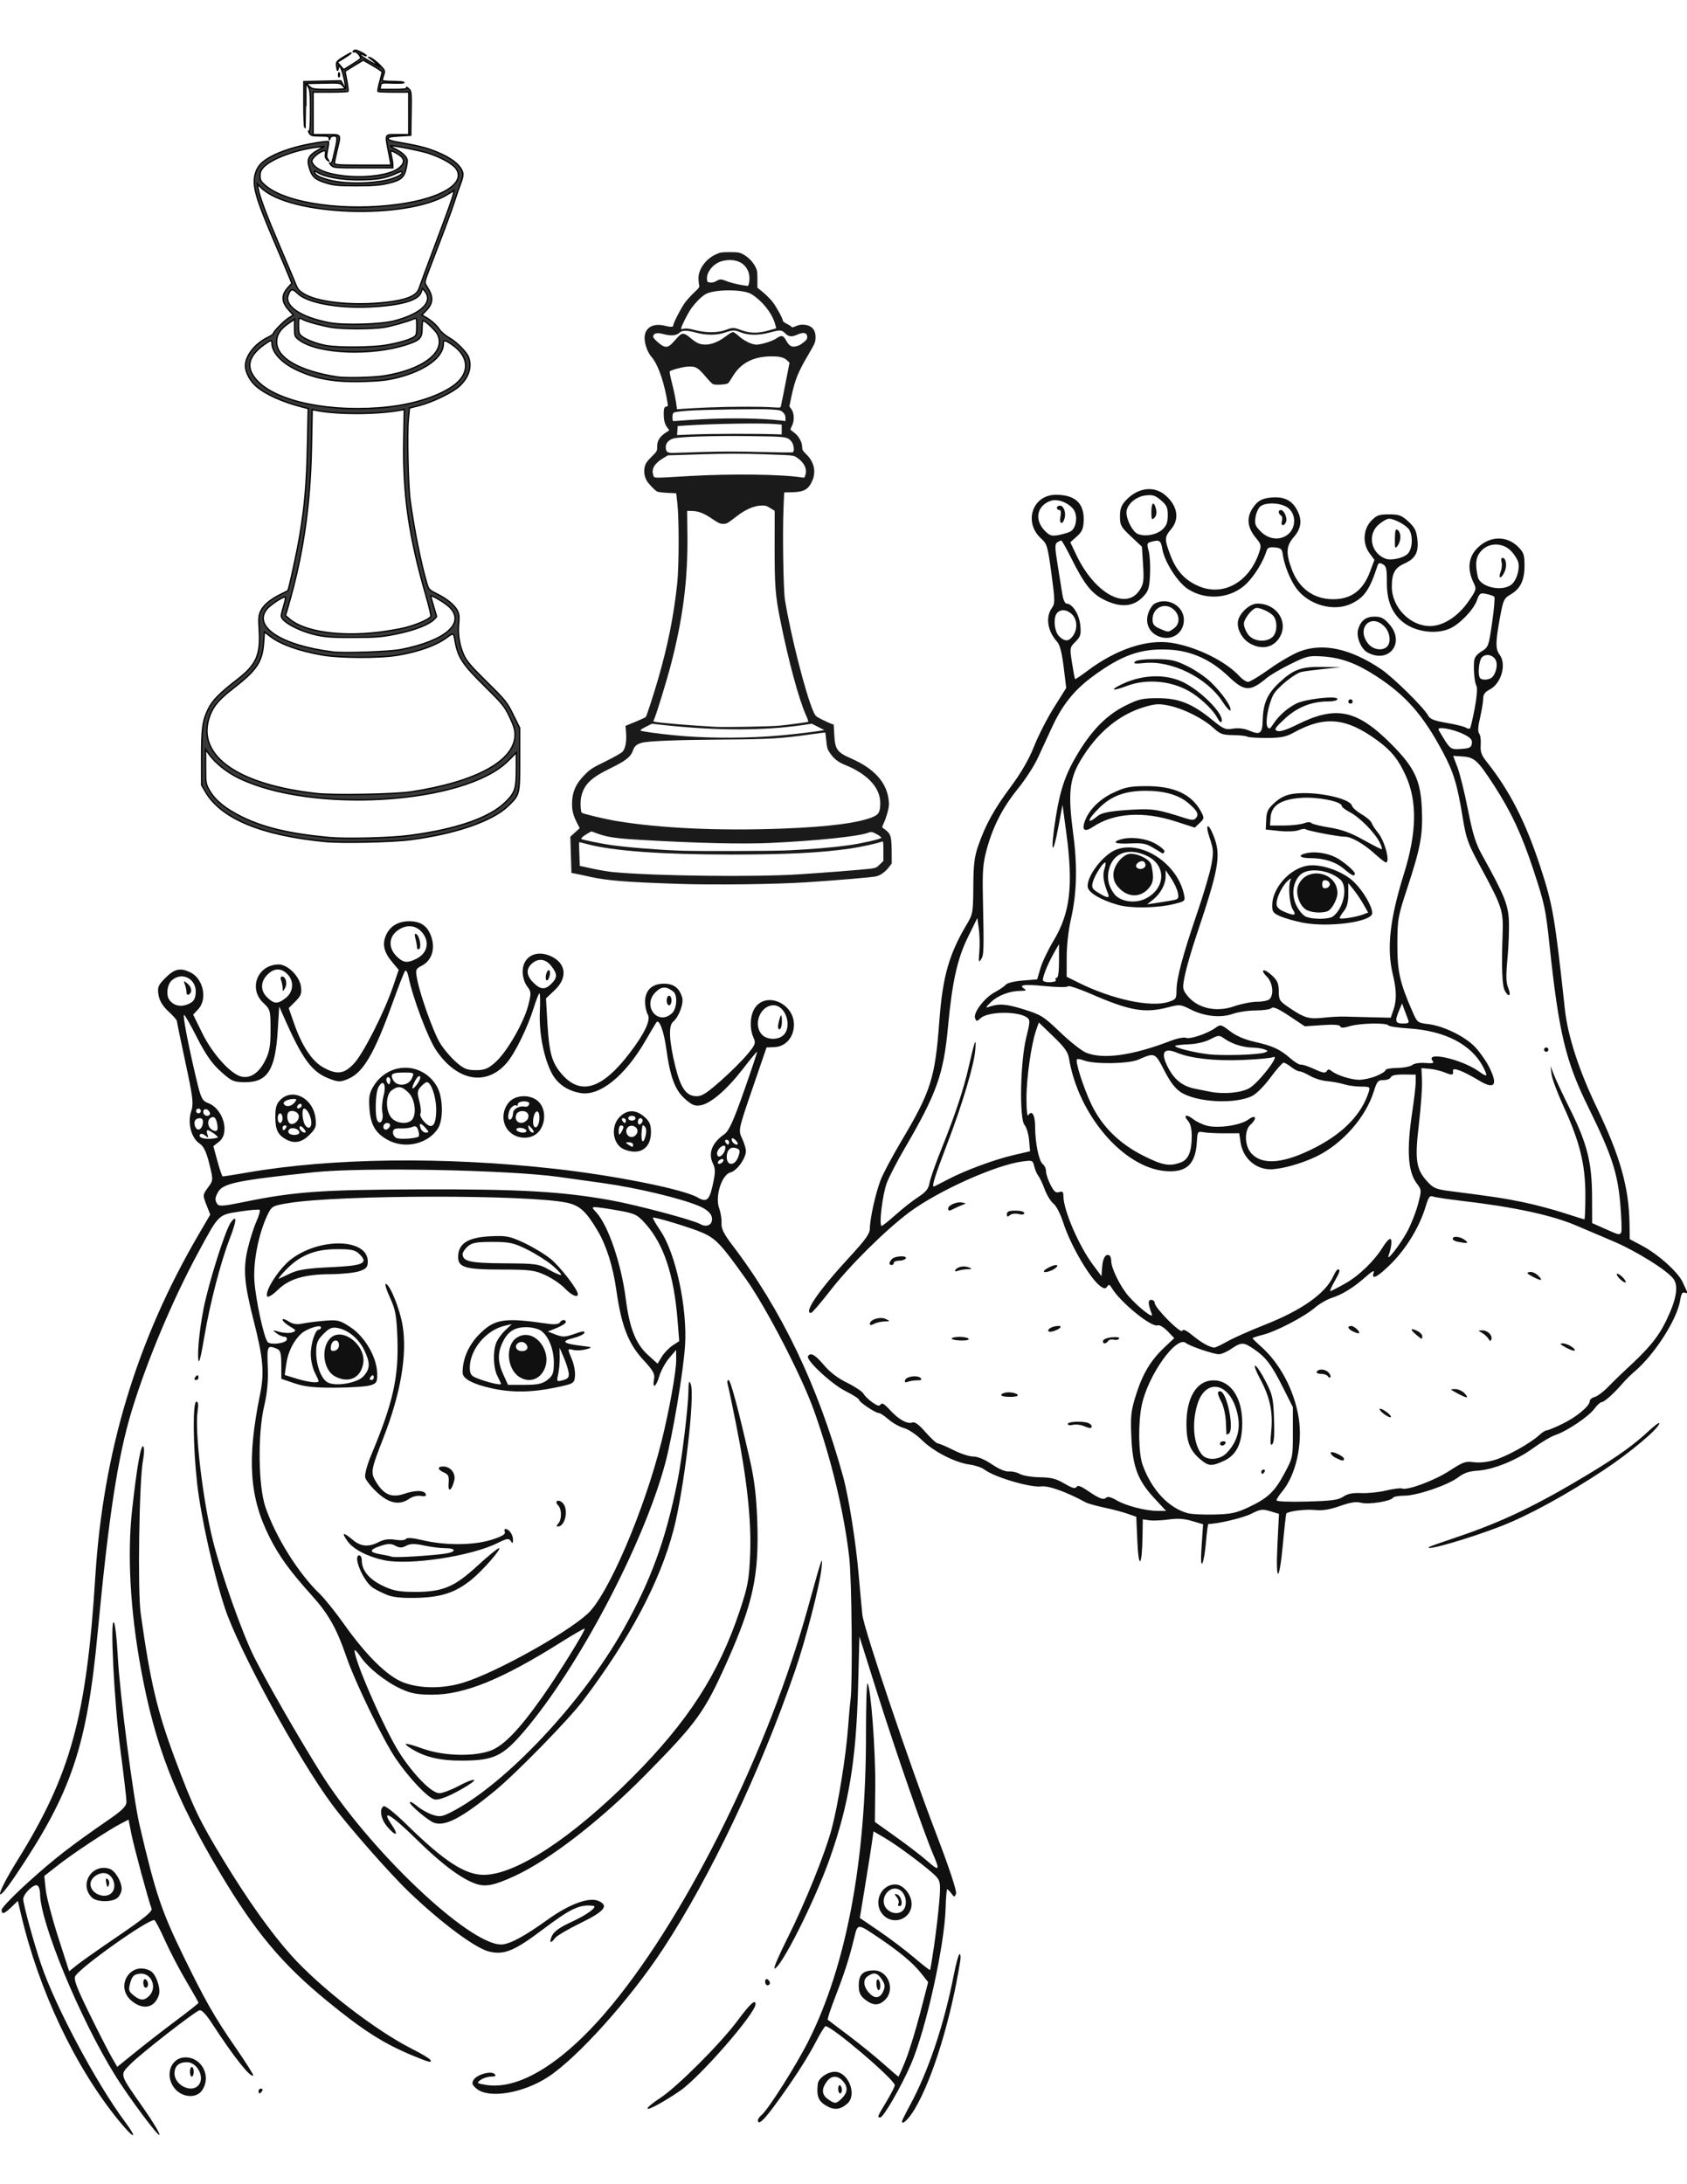 <?xml version="1.0" encoding="UTF-8" standalone="no"?>
<!-- Created with Inkscape (http://www.inkscape.org/) -->

<svg
   xmlns:dc="http://purl.org/dc/elements/1.1/"
   xmlns:cc="http://creativecommons.org/ns#"
   xmlns:rdf="http://www.w3.org/1999/02/22-rdf-syntax-ns#"
   xmlns:svg="http://www.w3.org/2000/svg"
   xmlns="http://www.w3.org/2000/svg"
   xmlns:sodipodi="http://sodipodi.sourceforge.net/DTD/sodipodi-0.dtd"
   xmlns:inkscape="http://www.inkscape.org/namespaces/inkscape"
   width="500"
   height="647.058"
   id="svg3116"
   version="1.1"
   inkscape:version="0.92.1 r15371"
   sodipodi:docname="23_reyna y rey del ajedrez_By_DG-RA.svg"
   viewBox="0 0 468.75 606.617">
  <defs
     id="defs3118" />
  <sodipodi:namedview
     id="base"
     pagecolor="#ffffff"
     bordercolor="#666666"
     borderopacity="1.0"
     inkscape:pageopacity="0.0"
     inkscape:pageshadow="2"
     inkscape:zoom="0.70962213"
     inkscape:cx="204.08041"
     inkscape:cy="364.04351"
     inkscape:document-units="in"
     inkscape:current-layer="layer1"
     showgrid="false"
     inkscape:window-width="1280"
     inkscape:window-height="748"
     inkscape:window-x="-8"
     inkscape:window-y="-8"
     inkscape:window-maximized="1"
     inkscape:snap-global="false"
     showguides="true"
     inkscape:guide-bbox="true" />
  <g
     inkscape:groupmode="layer"
     id="layer3"
     inkscape:label="FONDO"
     transform="translate(0,137.867)"
     style="display:inline"
     sodipodi:insensitive="true">
    <path
       style="opacity:1;vector-effect:none;fill:#ffffff;fill-opacity:1;fill-rule:evenodd;stroke:none;stroke-width:1.846;stroke-linecap:butt;stroke-linejoin:miter;stroke-miterlimit:4;stroke-dasharray:none;stroke-dashoffset:0;stroke-opacity:1;paint-order:normal"
       d="M 1.1089479e-6,-137.867 H 468.75 v 606.617 H 1.1089479e-6 Z"
       id="rect4763"
       inkscape:connector-curvature="0" />
  </g>
  <g
     inkscape:label="Capa 1"
     inkscape:groupmode="layer"
     id="layer1"
     transform="translate(0,-445.745)">
    <g
       id="g3887"
       transform="matrix(2.284,0,0,2.284,-12.71,378.202)">
      <g
         transform="translate(0,-4.233)"
         id="g3880">
        <path
           sodipodi:nodetypes="ccccscccccccccccsccccscccssccccsccccccsscccccccscccccccccccccccccccccssscscscccscccccccsccccccccscsccccccccscsccccscccssccccscccscccccssccccccccccsccccccccccccccccsccccscccccccsscssccsscccccccsscsscccscccscccccsccccccccssscscsscscccccccccscccscccsscccccccccccccsccsccsccccccccccscccscccscscccscccsccccssssccssscccccccsccsccccccccccccscsccscccccccsscccccccscsccccsccccccccssccccscccscsccccssscscccscscccscccscccccccscscccscccccccccscccccssccssssccscccccccccccccscccccccccccsssssccssscccccccscccssssscsccscscccscccscscccccccccccccccscccccccccscccccccscscccsccccccccsccccccsccccccccccccscccccccsccccccssccccccsccccccscscccsccccscsccccccccsccsccscccccccsccscscscccccccscccccssccsccccccccsccccccccccsscccccccccsccccccsccscccscccccccscscccccscccscccccccccccccccccccccccccccccscccscccscccccccccsccccccccccsscccccccccccsccccscccscsccscccccsccccsccccccccsccccsscccccscccsccccccccccsccccccccccccsccccsscccccccccccscccccscccccccscsssscscsccsccsccsccccscscccscsccccsccccssccccccccccccccscacccccccsscsscccccsccssssssssccsscccs"
           style="fill:#101010;stroke-width:0.265"
           d="m 160.975,221.545 0.184,-3.658 -1.066,-0.319 c -0.962,-0.288 -1.189,-0.257 -2.33,0.321 -0.964,0.488 -4.091,1.229 -5.186,1.229 -0.064,0 -0.199,0.989 -0.3,2.199 -0.101,1.209 -0.299,2.37 -0.441,2.58 -0.171,0.252 -0.199,-0.486 -0.083,-2.18 l 0.175,-2.561 -1.34,-0.398 c -0.98,-0.291 -1.751,-0.341 -2.874,-0.184 -0.844,0.117 -1.892,0.161 -2.328,0.096 l -0.794,-0.117 -0.036,2.127 c -0.061,3.652 -0.472,4.033 -0.625,0.58 l -0.134,-3.017 -1.058,-0.37 c -0.582,-0.204 -1.86,-0.541 -2.841,-0.749 -0.98,-0.208 -1.992,-0.493 -2.249,-0.632 -2.377,-1.288 -4.521,-2.057 -5.417,-1.942 -1.33,0.17 -5.726,-1.135 -6.909,-2.05 -0.317,-0.245 -1.132,-0.52 -1.812,-0.61 -1.752,-0.233 -4.377,-1.582 -5.792,-2.976 -0.685,-0.675 -1.633,-1.307 -2.19,-1.46 -0.54,-0.149 -1.382,-0.622 -1.87,-1.051 -0.488,-0.429 -1.023,-0.779 -1.189,-0.779 -0.414,0 -2.407,-1.34 -2.407,-1.619 0,-0.124 -0.744,-0.598 -1.654,-1.054 -1.685,-0.844 -4.832,-3.773 -4.548,-4.232 0.31,-0.501 0.865,-0.193 1.93,1.07 0.737,0.874 1.677,1.591 2.833,2.16 0.952,0.469 1.843,1.062 1.981,1.32 0.138,0.257 0.62,0.731 1.072,1.053 0.622,0.443 0.871,0.505 1.026,0.254 0.146,-0.236 0.462,-0.048 1.097,0.651 1.062,1.168 2.149,1.781 2.75,1.551 0.307,-0.118 0.786,0.234 1.625,1.192 0.654,0.748 1.329,1.361 1.5,1.363 0.171,0.002 1.012,0.359 1.869,0.794 0.857,0.435 1.947,0.79 2.421,0.79 0.549,0 1.369,0.341 2.26,0.941 0.869,0.585 1.655,0.916 2.077,0.875 0.373,-0.036 0.977,0.101 1.34,0.306 0.365,0.205 1.441,0.383 2.402,0.397 1.403,0.02 1.987,0.169 3.009,0.767 0.945,0.554 1.319,0.66 1.47,0.415 0.15,-0.242 0.505,-0.123 1.357,0.455 1.444,0.979 1.947,1.164 2.274,0.837 0.168,-0.168 0.605,-0.053 1.247,0.326 1.138,0.672 3.519,1.286 5.004,1.292 l 1.021,0.004 -1.461,-1.578 c -2.006,-2.167 -2.619,-3.823 -2.77,-7.489 -0.104,-2.519 -0.039,-3.102 0.562,-5.027 0.798,-2.555 1.792,-4.218 3.458,-5.786 l 1.206,-1.135 -0.823,-0.849 c -0.471,-0.486 -0.985,-0.787 -1.202,-0.703 -0.748,0.287 -4.586,-2.846 -5.595,-4.567 -0.24,-0.409 -0.35,-0.441 -0.536,-0.159 -0.185,0.281 -0.338,0.289 -0.732,0.038 -1.235,-0.785 -3.695,-4.939 -4.618,-7.797 -0.347,-1.074 -0.847,-2.045 -1.194,-2.318 -0.329,-0.259 -0.806,-1.034 -1.06,-1.724 -0.254,-0.69 -0.605,-1.433 -0.779,-1.651 -0.174,-0.218 -0.398,-0.739 -0.497,-1.157 -0.176,-0.739 -0.217,-0.755 -1.453,-0.591 -3.248,0.431 -10.177,3.537 -13.696,6.139 -2.878,2.129 -7.306,6.508 -9.671,9.566 -1.154,1.492 -2.208,2.712 -2.342,2.712 -0.929,0 0.946,-2.734 4.564,-6.655 2.1,-2.276 2.6,-2.973 2.6,-3.621 0,-1.151 0.687,-4.254 1.297,-5.86 0.287,-0.756 1.417,-2.882 2.512,-4.724 3.626,-6.105 4.121,-7.662 4.64,-14.595 0.412,-5.506 1.178,-8.184 3.403,-11.905 0.669,-1.118 0.714,-1.399 0.734,-4.5 0.017,-2.706 0.129,-3.615 0.613,-5 0.892,-2.549 1.914,-4.394 3.976,-7.17 1.258,-1.694 2.176,-3.29 2.814,-4.895 0.521,-1.31 1.612,-3.436 2.424,-4.726 l 1.476,-2.345 -0.312,-2.543 c -0.217,-1.765 -0.461,-2.707 -0.799,-3.079 -1.161,-1.279 -1.428,-2.968 -0.646,-4.084 0.406,-0.579 0.403,-0.871 -0.044,-4.197 -0.442,-3.291 -0.539,-3.627 -1.221,-4.235 -2.222,-1.98 -1.104,-5.351 1.774,-5.351 2.34,0 3.453,1.043 3.371,3.159 -0.037,0.97 -0.2,1.341 -0.837,1.91 l -0.79,0.706 0.734,1.544 c 2.23,4.69 6.094,6.812 7.722,4.242 0.463,-0.731 0.517,-1.142 0.396,-3.046 l -0.14,-2.2 -1.335,-1.253 c -1.216,-1.142 -1.335,-1.358 -1.335,-2.433 0,-0.909 0.161,-1.353 0.699,-1.934 1.507,-1.625 3.532,-1.845 4.942,-0.537 1.387,1.286 1.604,2.805 0.576,4.027 -0.804,0.955 -0.813,1.212 -0.105,3.103 0.726,1.942 1.767,3.092 3.455,3.818 3.007,1.294 6.173,-0.481 7.38,-4.137 0.263,-0.796 0.223,-0.972 -0.39,-1.7 -1.196,-1.422 -1.221,-2.761 -0.077,-4.092 0.433,-0.503 0.935,-0.736 1.784,-0.829 1.542,-0.169 2.513,0.23 3.165,1.299 0.769,1.262 0.684,2.393 -0.263,3.472 -0.949,1.081 -1.008,1.962 -0.264,3.95 0.87,2.326 2.678,3.631 5.031,3.631 2.204,0 3.635,-1.072 4.493,-3.367 l 0.53,-1.417 -0.596,-0.806 c -0.875,-1.184 -0.784,-2.91 0.207,-3.945 0.649,-0.677 0.944,-0.784 2.161,-0.784 1.224,0 1.534,0.114 2.358,0.869 0.763,0.699 0.976,1.116 1.091,2.133 0.181,1.608 -0.22,2.366 -1.574,2.977 -1.172,0.529 -1.531,1.188 -1.531,2.818 0,2.503 2.218,4.785 4.652,4.785 1.593,0 3.413,-1.172 4.684,-3.016 0.96,-1.393 0.985,-1.485 0.617,-2.239 -0.804,-1.645 -0.645,-3.134 0.452,-4.231 1.495,-1.495 3.559,-1.551 4.976,-0.134 0.657,0.657 0.76,0.962 0.76,2.249 0,1.803 -0.48,2.812 -1.671,3.515 -0.843,0.497 -0.922,0.671 -1.333,2.914 -0.531,2.9 -0.536,3.742 -0.031,4.411 0.884,1.168 0.219,3.516 -1.204,4.251 -0.581,0.3 -0.79,0.599 -0.793,1.129 -0.002,0.396 -0.172,1.434 -0.377,2.305 -0.252,1.072 -0.287,1.688 -0.107,1.905 0.146,0.176 0.231,0.796 0.189,1.378 -0.061,0.848 0.083,1.258 0.724,2.064 2.811,3.53 4.747,7.325 6.549,12.838 1.499,4.584 1.747,6.028 2.968,17.272 0.349,3.218 1.703,7.396 3.833,11.836 2.897,6.036 3.96,9.796 4.029,14.241 l 0.029,1.862 1.506,0.803 c 1.965,1.047 4.375,3.211 4.931,4.426 0.242,0.53 0.493,1.072 0.557,1.204 0.064,0.132 -0.065,0.171 -0.286,0.086 -0.305,-0.117 -0.443,0.102 -0.571,0.903 -0.373,2.334 -3.114,6.612 -5.569,8.692 -0.43,0.364 -1.085,1.014 -1.455,1.443 -1.056,1.224 -2.219,2.262 -2.535,2.262 -0.158,0 -0.559,0.367 -0.89,0.815 -0.697,0.943 -3.335,2.718 -4.717,3.174 -0.521,0.172 -1.737,0.888 -2.701,1.592 -2.048,1.494 -4.87,2.635 -6.818,2.756 -0.999,0.062 -1.634,0.281 -2.313,0.799 -1.247,0.951 -5,2.234 -6.547,2.238 -0.683,0.002 -1.31,0.115 -1.394,0.25 -0.263,0.426 -2.943,0.855 -3.858,0.618 -0.641,-0.166 -1.287,-0.069 -2.604,0.391 -1.279,0.447 -2.109,0.577 -3.074,0.481 -1.132,-0.112 -3.156,0.137 -3.437,0.423 -0.048,0.049 -0.239,1.726 -0.423,3.727 -0.444,4.807 -0.901,4.794 -0.659,-0.02 z m -3.551,-4.446 c 2.373,-1.115 3.202,-1.893 4.395,-4.126 1.025,-1.919 1.029,-1.935 1.029,-4.993 v -3.068 l -1.254,-2.489 c -1.367,-2.713 -2.042,-3.593 -3.531,-4.604 -1.216,-0.825 -1.486,-0.825 -2.698,-0.002 -0.535,0.364 -1.218,0.661 -1.516,0.661 -0.642,0 -3.562,-0.994 -4.014,-1.366 -1.149,-0.947 -4.623,3.944 -5.372,7.563 -0.456,2.204 -0.401,5.852 0.11,7.267 1.099,3.045 3.204,5.279 5.538,5.877 0.457,0.117 1.903,0.184 3.213,0.149 2.024,-0.054 2.639,-0.185 4.101,-0.871 z m 1.588,-4.332 c 0,-0.146 0.126,-0.265 0.28,-0.265 0.154,0 0.207,0.119 0.117,0.265 -0.09,0.146 -0.216,0.265 -0.28,0.265 -0.064,0 -0.117,-0.119 -0.117,-0.265 z m -7.398,-1.487 c -1.27,-1.069 -1.695,-2.11 -1.714,-4.202 -0.03,-3.328 1.241,-5.424 3.291,-5.424 2.081,0 3.498,2.09 3.498,5.159 0,2.508 -0.693,3.934 -2.257,4.644 -1.469,0.667 -1.842,0.643 -2.818,-0.178 z m 3.215,-0.828 c 1.388,-1.488 1.757,-3.144 1.159,-5.199 -1.002,-3.446 -3.827,-3.818 -4.774,-0.63 -0.688,2.316 -0.433,4.899 0.6,6.094 0.643,0.744 2.202,0.607 3.015,-0.265 z m -0.844,-1.124 c 0,-0.146 0.186,-0.265 0.412,-0.265 0.227,0 0.339,0.119 0.249,0.265 -0.09,0.146 -0.276,0.265 -0.412,0.265 -0.137,0 -0.249,-0.119 -0.249,-0.265 z m 0.782,-1.109 c -0.006,-0.045 -0.038,-0.737 -0.071,-1.537 -0.033,-0.8 -0.266,-1.86 -0.518,-2.356 -0.527,-1.036 -0.569,-1.348 -0.184,-1.348 0.826,0 1.783,4.706 1.049,5.159 -0.146,0.09 -0.27,0.127 -0.276,0.082 z m 5.448,-0.389 c 0.228,-2.354 -0.156,-4.143 -1.373,-6.398 -0.498,-0.923 -0.753,-1.629 -0.567,-1.568 0.187,0.061 0.754,0.918 1.26,1.905 0.844,1.646 0.929,2.026 1.023,4.567 0.071,1.916 0.005,2.867 -0.212,3.08 -0.243,0.238 -0.273,-0.123 -0.131,-1.587 z m 8.766,7.966 c 0.546,-0.364 1.138,-0.48 2.202,-0.434 0.8,0.035 2.159,-0.106 3.019,-0.315 0.86,-0.208 1.722,-0.318 1.915,-0.244 0.672,0.258 3.956,-0.965 5.788,-2.156 1.653,-1.074 1.96,-1.183 2.944,-1.043 0.672,0.096 1.649,-0.005 2.514,-0.259 1.508,-0.442 4.365,-2.027 5.429,-3.011 0.354,-0.327 0.769,-0.595 0.923,-0.595 0.154,0 1.011,-0.353 1.905,-0.784 1.717,-0.828 3.345,-2.178 3.345,-2.772 0,-0.195 0.269,-0.422 0.598,-0.505 0.329,-0.083 1.073,-0.643 1.654,-1.245 0.58,-0.602 1.532,-1.53 2.114,-2.061 2.789,-2.548 3.96,-3.964 4.923,-5.955 1.23,-2.541 1.527,-4.143 0.936,-5.044 -0.663,-1.011 -4.558,-3.452 -7.447,-4.666 -1.455,-0.611 -3.42,-1.446 -4.366,-1.854 -2.95,-1.273 -7.532,-2.268 -13.891,-3.014 -1.746,-0.205 -3.376,-0.451 -3.621,-0.546 -0.358,-0.139 -0.526,0.094 -0.846,1.173 -0.728,2.45 -2.315,5.089 -4.199,6.98 -1.676,1.682 -2.515,2.092 -2.121,1.037 0.095,-0.255 -0.311,-0.025 -0.925,0.525 -1.474,1.32 -2.887,2.204 -4.162,2.604 -0.582,0.183 -1.52,0.725 -2.084,1.206 -1.314,1.12 -4.7,2.883 -6.318,3.291 -0.69,0.174 -1.255,0.365 -1.255,0.425 0,0.06 0.432,0.488 0.96,0.952 2.335,2.05 4.079,5.313 4.633,8.67 0.528,3.195 -0.327,7.027 -2.016,9.034 -0.367,0.436 -0.667,0.906 -0.667,1.046 0,0.154 1.443,0.215 3.685,0.155 3.056,-0.082 3.812,-0.183 4.432,-0.596 z m -0.907,-4.711 c -0.515,-0.255 -0.82,-0.699 -0.48,-0.699 0.418,0 1.472,0.564 1.472,0.787 0,0.323 -0.197,0.305 -0.992,-0.089 z m 5.718,-5.452 c -0.344,-0.286 -0.489,-0.524 -0.323,-0.529 0.166,-0.005 0.583,0.225 0.926,0.512 0.344,0.286 0.489,0.524 0.323,0.529 -0.166,0.005 -0.583,-0.225 -0.926,-0.512 z m 9.033,-2.422 c -0.882,-0.473 -0.894,-0.496 -0.239,-0.497 0.378,-2.2e-4 0.902,0.238 1.165,0.529 0.579,0.639 0.309,0.63 -0.926,-0.032 z m -15.732,-2.067 c -0.096,-0.155 -0.472,-0.282 -0.836,-0.282 -0.374,0 -0.59,-0.115 -0.498,-0.265 0.246,-0.398 1.081,-0.318 1.461,0.139 0.184,0.222 0.27,0.468 0.191,0.547 -0.079,0.079 -0.222,0.017 -0.318,-0.139 z m 28.965,-3.487 c -0.699,-0.379 -0.791,-0.499 -0.381,-0.499 0.571,0 1.659,0.663 1.435,0.875 -0.072,0.068 -0.547,-0.101 -1.054,-0.375 z m -9.417,-1.059 c -0.135,-0.227 -0.483,-0.548 -0.774,-0.713 -0.521,-0.295 -0.521,-0.299 0.034,-0.307 0.645,-0.009 1.26,0.609 1.096,1.101 -0.081,0.243 -0.177,0.221 -0.356,-0.081 z m -8.778,-0.484 c -0.784,-0.654 -0.756,-0.87 0.066,-0.496 0.364,0.166 0.661,0.461 0.661,0.656 0,0.443 -0.006,0.442 -0.728,-0.16 z m -7.673,-0.395 c -0.664,-0.306 -0.79,-0.678 -0.231,-0.678 0.357,0 1.135,0.736 0.93,0.88 -0.057,0.04 -0.372,-0.05 -0.699,-0.201 z m 32.345,-6.499 c -0.263,-0.291 -0.36,-0.529 -0.214,-0.529 0.146,0 0.48,0.238 0.743,0.529 0.263,0.291 0.36,0.529 0.214,0.529 -0.146,0 -0.48,-0.238 -0.743,-0.529 z m -10.583,-0.215 c -0.663,-0.354 -0.712,-0.441 -0.298,-0.527 0.273,-0.057 0.746,0.147 1.051,0.452 0.646,0.646 0.368,0.674 -0.753,0.075 z m -9.062,-4.205 c -0.327,-0.063 -0.595,-0.225 -0.595,-0.361 0,-0.379 0.897,-0.292 1.471,0.142 0.54,0.408 0.352,0.455 -0.875,0.219 z m -28.012,12.12 c 0.745,-0.421 2.776,-1.325 4.512,-2.007 4.58,-1.8 7.461,-3.849 8.402,-5.975 0.189,-0.427 0.434,-0.777 0.544,-0.777 0.328,0 0.229,0.336 -0.449,1.521 -0.354,0.618 -0.572,1.124 -0.485,1.124 0.087,0 0.891,-0.41 1.786,-0.911 1.699,-0.95 3.565,-2.752 4.604,-4.447 0.335,-0.546 0.731,-0.992 0.881,-0.992 0.275,0 0.189,1.001 -0.171,1.984 -0.353,0.963 1.393,-1.266 2.273,-2.903 0.467,-0.869 1.052,-2.356 1.298,-3.303 0.446,-1.713 0.445,-1.728 -0.15,-2.521 -1.095,-1.46 -1.254,-4.056 -0.537,-8.8 0.225,-1.491 0.409,-3.098 0.409,-3.572 l -2.6e-4,-0.862 -1.447,-0.014 c -0.955,-0.009 -1.492,0.103 -1.579,0.331 -0.073,0.19 -0.471,0.345 -0.886,0.345 -0.679,0 -0.798,0.14 -1.2,1.416 -0.987,3.131 -3.801,6.32 -6.926,7.85 -1.788,0.875 -4.302,1.582 -5.625,1.582 -1.838,0 -3.358,-1.363 -3.643,-3.268 l -0.167,-1.114 -1.765,0.008 c -0.971,0.004 -2.113,-0.052 -2.538,-0.125 -0.761,-0.13 -0.775,-0.111 -0.851,1.18 -0.16,2.721 -1.271,3.749 -3.822,3.537 -5.127,-0.426 -10.619,-6.854 -11.739,-13.741 -0.119,-0.731 -0.566,-1.35 -1.911,-2.641 l -1.756,-1.686 -0.329,0.951 c -0.593,1.713 -1.176,5.832 -1.172,8.28 0.002,1.471 0.093,2.26 0.235,2.036 0.429,-0.677 0.819,-0.009 0.819,1.402 0,1.951 0.459,4.197 0.929,4.548 0.217,0.162 0.394,0.553 0.394,0.87 0,0.317 0.244,1.054 0.542,1.638 0.429,0.841 0.649,1.028 1.058,0.898 0.415,-0.132 0.517,-0.038 0.517,0.472 0,1.701 1.858,6.029 3.585,8.348 l 1.046,1.405 0.084,-1.137 c 0.081,-1.09 0.447,-1.654 0.895,-1.377 0.116,0.072 0.212,0.391 0.214,0.71 0.004,0.858 1.13,3.122 2.105,4.233 1.213,1.381 3.079,2.832 2.839,2.207 -0.485,-1.263 -0.507,-1.759 -0.081,-1.759 0.234,0 0.426,0.175 0.426,0.39 0,0.585 3.181,3.784 3.351,3.37 0.098,-0.238 0.486,-0.059 1.285,0.596 1.054,0.864 2.032,1.407 2.608,1.448 0.128,0.009 0.842,-0.328 1.587,-0.75 z m 47.914,-13.244 c 0.086,-0.139 0.039,-1.657 -0.104,-3.373 -0.321,-3.864 -1.04,-6.052 -3.895,-11.853 -2.776,-5.64 -3.588,-9.036 -4.727,-19.762 -0.465,-4.382 -0.599,-5 -1.989,-9.21 -1.379,-4.177 -2.682,-6.965 -4.73,-10.127 -2.001,-3.088 -2.409,-3.465 -3.857,-3.56 l -1.146,-0.075 0.53,1.391 c 0.292,0.765 0.864,3.079 1.271,5.142 0.593,3.005 0.939,4.111 1.74,5.556 2.67,4.817 3.14,5.962 3.238,7.89 0.052,1.019 -0.022,3.102 -0.164,4.63 -0.204,2.191 -0.183,2.96 0.097,3.638 0.393,0.951 0.048,1.189 -0.43,0.296 -0.322,-0.602 -0.406,-2.787 -0.263,-6.845 0.103,-2.899 -0.032,-3.307 -2.748,-8.319 -1.471,-2.716 -1.69,-3.321 -2.094,-5.803 -0.672,-4.122 -1.126,-5.619 -2.461,-8.103 -2.407,-4.477 -4.477,-6.831 -8.057,-9.16 -2.377,-1.546 -4.247,-2.24 -6.452,-2.395 -1.745,-0.122 -1.975,-0.07 -3.969,0.91 -1.164,0.572 -2.474,1.337 -2.91,1.702 -2.033,1.696 -2.71,1.668 -4.662,-0.194 -2.12,-2.022 -4.469,-3.091 -7.132,-3.245 -3.456,-0.2 -5.833,0.628 -9.42,3.281 -2.237,1.654 -3.668,3.451 -4.932,6.191 -0.503,1.091 -1.273,2.758 -1.71,3.704 -0.437,0.946 -1.517,2.613 -2.4,3.704 -1.876,2.32 -3.037,4.569 -3.805,7.377 -0.461,1.685 -0.539,2.622 -0.475,5.72 0.138,6.676 0.125,7.134 -0.218,7.673 -0.29,0.455 -0.32,0.326 -0.214,-0.926 0.068,-0.8 0.041,-2.051 -0.059,-2.778 l -0.182,-1.323 -1.139,2.318 c -1.298,2.64 -1.92,5.434 -2.43,10.911 -0.538,5.778 -1.375,8.122 -5.306,14.847 -0.887,1.517 -1.849,3.381 -2.139,4.142 -0.529,1.39 -0.987,5.22 -0.624,5.22 0.107,0 0.868,-0.604 1.692,-1.342 0.824,-0.738 2.052,-1.703 2.73,-2.146 0.985,-0.642 1.268,-0.998 1.407,-1.767 0.096,-0.53 0.774,-2.451 1.509,-4.27 1.585,-3.927 2.645,-7.129 3.249,-9.814 0.724,-3.216 0.949,-3.79 0.8,-2.039 -0.16,1.88 -1.577,6.604 -3.436,11.456 -1.539,4.016 -1.924,5.285 -1.557,5.126 0.13,-0.056 0.882,-0.442 1.673,-0.857 2.073,-1.089 5.658,-2.416 7.979,-2.954 l 2.008,-0.466 -0.122,-1.351 c -0.067,-0.743 -0.316,-1.572 -0.553,-1.842 -0.653,-0.745 -0.519,-7.723 0.204,-10.622 0.479,-1.922 0.49,-2.146 0.109,-2.437 -1.049,-0.801 -4.736,-0.762 -5.644,0.06 -0.482,0.436 -0.523,0.437 -0.687,0.011 -0.251,-0.654 1.141,-2.483 2.404,-3.159 0.578,-0.309 1.18,-0.722 1.339,-0.919 0.164,-0.203 1.047,-0.418 2.05,-0.499 l 1.762,-0.141 0.396,-1.354 c 0.218,-0.744 0.932,-2.246 1.588,-3.338 2.041,-3.397 2.428,-6.69 1.551,-13.193 l -0.451,-3.344 -0.465,2.481 c -0.78,4.164 -1.049,3.366 -0.346,-1.026 0.55,-3.437 1.227,-5.352 2.793,-7.896 1.723,-2.8 3.495,-4.548 5.719,-5.643 1.576,-0.776 2.04,-0.88 3.91,-0.88 2.53,2.5e-4 4.152,0.647 6.576,2.621 1.406,1.145 1.628,1.24 2.545,1.085 0.653,-0.11 1.342,-0.029 1.97,0.234 1.374,0.574 1.608,0.381 1.657,-1.366 0.055,-1.998 0.587,-3.159 2.074,-4.529 1.696,-1.563 2.614,-1.888 5.218,-1.846 l 2.191,0.035 -2.117,0.22 c -1.164,0.121 -2.363,0.281 -2.665,0.355 -0.86,0.211 -2.98,1.943 -3.419,2.792 -0.593,1.147 -1.008,3.344 -0.726,3.848 0.207,0.369 0.307,0.328 0.718,-0.3 0.66,-1.008 1.689,-1.926 2.786,-2.486 1.12,-0.572 5.027,-1.009 5.027,-0.562 0,0.172 -0.477,0.296 -1.143,0.296 -2.001,0 -3.741,0.695 -5.263,2.102 -1.203,1.112 -1.332,1.321 -0.916,1.485 0.318,0.125 1.134,-0.134 2.381,-0.756 4.788,-2.387 7.323,-1.852 11.576,2.444 2.756,2.784 3.482,4.337 3.632,7.771 0.137,3.143 -0.152,4.731 -1.748,9.576 -1.171,3.555 -1.22,3.832 -1.231,6.879 -0.012,3.326 0.292,4.683 1.845,8.228 0.58,1.324 0.615,1.351 1.949,1.509 1.796,0.213 4.424,1.496 5.631,2.749 0.534,0.555 1.278,1.592 1.654,2.304 1.218,2.313 0.811,2.982 -1.109,1.825 -2.003,-1.208 -3.281,-1.687 -3.204,-1.202 0.084,0.529 -0.102,0.573 -0.937,0.224 -0.498,-0.208 -1.355,-0.417 -1.903,-0.464 l -0.998,-0.086 0.069,1.498 c 0.038,0.824 -0.131,3.204 -0.375,5.289 -0.515,4.391 -0.352,5.51 1.019,7.001 0.755,0.821 1.054,0.945 2.828,1.172 5.217,0.667 6.394,0.846 8.745,1.324 1.39,0.283 3.628,0.871 4.973,1.307 1.345,0.436 2.5,0.793 2.566,0.793 0.066,0 0.12,-1.339 0.119,-2.977 -8e-4,-3.684 -0.684,-6.459 -2.641,-10.723 -0.747,-1.628 -1.413,-3.408 -1.48,-3.957 l -0.121,-0.997 0.406,1.058 c 0.223,0.582 1.117,2.487 1.986,4.233 2.072,4.163 2.647,6.453 2.663,10.604 l 0.012,3.218 1.506,0.671 c 1.76,0.785 1.823,0.799 2.027,0.468 z m -9.385,-22.238 c 0,-0.146 0.119,-0.265 0.265,-0.265 0.146,0 0.265,0.119 0.265,0.265 0,0.146 -0.119,0.265 -0.265,0.265 -0.146,0 -0.265,-0.119 -0.265,-0.265 z M 153.653,121.089 c -0.454,-0.864 -1.722,-2.124 -2.976,-2.957 -2.295,-1.525 -5.493,-1.883 -8.069,-0.904 -1.561,0.593 -2.078,0.556 -0.882,-0.063 2.46,-1.272 5.243,-1.477 7.462,-0.55 2.217,0.926 5.316,3.98 4.998,4.924 -0.069,0.205 -0.284,0.024 -0.533,-0.45 z m 0.646,-1.947 c -1.895,-2.925 -6.204,-5.057 -9.526,-4.715 -1.12,0.116 -1.375,0.078 -1.131,-0.166 0.195,-0.195 1.144,-0.311 2.485,-0.304 1.883,0.01 2.396,0.122 3.889,0.848 0.946,0.46 2.243,1.348 2.883,1.973 1.366,1.335 2.503,2.969 2.362,3.394 -0.055,0.165 -0.488,-0.299 -0.962,-1.03 z m 15.296,-0.037 c 0,-0.146 0.119,-0.265 0.265,-0.265 0.146,0 0.265,0.119 0.265,0.265 0,0.146 -0.119,0.265 -0.265,0.265 -0.146,0 -0.265,-0.119 -0.265,-0.265 z m -20.432,56.072 c 0.968,-0.338 1.382,-1.307 1.382,-3.241 0,-0.867 -0.153,-1.497 -0.439,-1.814 -0.649,-0.718 -0.228,-0.894 0.592,-0.249 0.39,0.307 1.141,0.671 1.668,0.809 1.39,0.364 4.105,-0.032 5.061,-0.738 0.922,-0.682 1.138,-0.171 0.263,0.621 -0.758,0.686 -0.723,2.524 0.066,3.439 1.346,1.56 4.034,1.311 7.963,-0.738 3.376,-1.761 5.545,-4.053 6.375,-6.736 0.171,-0.554 0.105,-0.595 -0.96,-0.595 -0.629,0 -1.56,-0.128 -2.068,-0.285 -0.508,-0.157 -1.437,-0.327 -2.063,-0.379 -0.626,-0.052 -1.556,-0.34 -2.066,-0.641 -0.51,-0.301 -1.083,-0.547 -1.273,-0.547 -0.19,0 -0.649,-0.238 -1.019,-0.529 -0.37,-0.291 -0.786,-0.529 -0.925,-0.529 -0.139,0 -0.861,0.818 -1.605,1.819 -0.798,1.074 -1.725,1.996 -2.263,2.251 -2.131,1.011 -6.766,0.748 -8.658,-0.492 -0.66,-0.433 -1.274,-1.244 -1.984,-2.624 -1.129,-2.194 -1.15,-2.202 -3.145,-1.328 -1.192,0.523 -5.359,0.587 -6.632,0.103 -0.394,-0.15 -0.777,-0.213 -0.85,-0.14 -0.237,0.237 0.773,3.407 1.734,5.439 1.28,2.705 3.434,4.836 6.374,6.303 2.304,1.15 3.108,1.298 4.475,0.821 z m 8.387,-9.052 c 1.142,-0.647 3.861,-4.178 2.904,-3.772 -0.284,0.121 -1.997,0.277 -3.807,0.347 -3.349,0.13 -6.201,-0.19 -7.895,-0.885 -1.625,-0.667 -2.027,-0.042 -1.118,1.739 0.78,1.53 1.784,2.332 3.298,2.637 0.733,0.148 1.571,0.315 1.862,0.372 1.656,0.326 3.746,0.133 4.757,-0.439 z m 15.437,-1.477 c 0.629,-0.255 1.136,-0.576 1.126,-0.713 -0.01,-0.137 0.63,-0.259 1.422,-0.271 0.792,-0.012 1.622,-0.173 1.845,-0.358 0.238,-0.198 0.886,-0.297 1.579,-0.242 0.87,0.069 1.108,0.014 0.92,-0.214 -1.06,-1.278 3.472,-0.276 5.597,1.237 1.046,0.745 1.134,0.663 0.543,-0.496 -1.411,-2.766 -4.653,-4.453 -9.088,-4.729 -1.277,-0.08 -2.386,-0.247 -2.463,-0.372 -0.21,-0.339 -3.462,-0.275 -4.69,0.093 -0.777,0.233 -1.097,0.24 -1.169,0.026 -0.067,-0.2 -0.774,-0.248 -2.203,-0.15 l -2.105,0.144 -1.881,-1.251 c -1.352,-0.899 -1.962,-1.17 -2.168,-0.964 -0.158,0.158 -1.022,0.287 -1.921,0.287 -0.898,0 -2.155,0.186 -2.791,0.414 -1.467,0.525 -3.456,0.313 -5.159,-0.55 -1.194,-0.604 -1.301,-0.614 -2.711,-0.247 -2.853,0.743 -4.631,0.435 -9.376,-1.625 -1.469,-0.638 -2.736,-1.055 -2.816,-0.927 -0.083,0.133 -1.262,0.122 -2.749,-0.024 -2.568,-0.253 -3.31,-0.159 -2.548,0.323 0.291,0.184 0.189,0.248 -0.405,0.252 -1.371,0.01 -2.775,0.535 -3.652,1.366 -0.598,0.567 -0.691,0.745 -0.317,0.608 1.25,-0.458 2.121,-0.404 4.278,0.269 2.138,0.667 2.431,0.85 4.454,2.788 1.191,1.141 2.6,2.256 3.131,2.477 2.072,0.866 5.68,0.36 10.379,-1.453 0.737,-0.284 1.545,-0.438 1.796,-0.342 0.508,0.195 2.603,-0.513 3.591,-1.214 0.623,-0.442 0.671,-0.431 1.775,0.411 0.762,0.581 1.758,1.008 3.032,1.298 2.192,0.498 3.052,0.9 4.324,2.017 0.503,0.442 1.071,0.779 1.26,0.748 0.19,-0.031 0.926,0.213 1.635,0.542 1.014,0.469 1.336,0.524 1.501,0.256 0.164,-0.265 0.295,-0.271 0.589,-0.027 0.614,0.51 2.369,1.069 3.366,1.073 0.509,0.002 1.441,-0.205 2.07,-0.46 z m -13.542,-2.864 c 0.412,-0.158 0.407,-0.192 -0.057,-0.374 -0.28,-0.11 -0.939,-0.208 -1.463,-0.218 -1.149,-0.022 -2.517,-0.46 -3.407,-1.091 -0.63,-0.446 -0.698,-0.443 -1.72,0.082 -0.643,0.33 -1.672,0.57 -2.6,0.607 -0.845,0.033 -1.592,0.116 -1.661,0.185 -0.191,0.191 2.137,0.789 3.956,1.016 1.729,0.216 6.197,0.082 6.951,-0.207 z m 17.426,-3.984 c -0.103,-0.255 -0.311,-0.805 -0.462,-1.222 l -0.275,-0.759 -0.36,0.856 c -0.548,1.304 -0.465,1.589 0.462,1.589 0.678,0 0.789,-0.081 0.634,-0.463 z m -7.806,-0.381 c 0.509,0.018 1.998,0.056 3.307,0.086 l 2.381,0.054 0.316,-0.904 c 0.422,-1.207 0.406,-2.43 -0.057,-4.344 -0.768,-3.181 -0.378,-6.713 1.355,-12.271 1.563,-5.013 1.629,-8.795 0.21,-11.927 -0.881,-1.944 -1.724,-2.998 -3.368,-4.212 -3.845,-2.84 -6.469,-3.099 -10.258,-1.012 -0.951,0.524 -1.548,0.642 -3.279,0.65 -1.164,0.005 -2.236,-0.067 -2.381,-0.161 -0.146,-0.093 -0.919,-0.177 -1.72,-0.185 -1.253,-0.013 -1.581,-0.131 -2.36,-0.848 -1.244,-1.145 -3.567,-2.327 -5.334,-2.715 -1.267,-0.278 -1.697,-0.26 -3.039,0.13 -3.117,0.906 -5.832,3.165 -7.815,6.503 -1.367,2.302 -1.543,4.048 -0.897,8.926 0.535,4.043 0.442,7.281 -0.302,10.507 -0.28,1.212 -0.49,3.134 -0.491,4.498 l -0.003,2.381 1.455,0.724 c 4.095,2.037 8.8,3.039 10.944,2.331 0.894,-0.295 0.962,-0.393 0.962,-1.377 0,-1.447 0.765,-4.323 2.488,-9.35 0.798,-2.328 1.59,-5.007 1.76,-5.953 0.275,-1.526 0.251,-1.892 -0.211,-3.251 -0.61,-1.794 -0.166,-1.938 0.513,-0.167 0.888,2.313 0.613,3.867 -2.123,12.017 -0.586,1.746 -1.217,3.919 -1.402,4.827 -0.313,1.54 -0.299,1.702 0.203,2.381 1.206,1.631 3.548,2.199 5.801,1.407 0.854,-0.3 2.098,-0.546 2.765,-0.546 0.667,0 1.356,-0.143 1.531,-0.318 0.554,-0.554 0.377,-2.028 -0.327,-2.732 -0.927,-0.927 -0.362,-1.065 0.617,-0.15 0.671,0.627 0.822,0.976 0.827,1.917 0.006,1.073 0.091,1.207 1.257,1.996 1.871,1.265 2.399,1.421 4.16,1.229 0.873,-0.095 2.004,-0.159 2.514,-0.141 z m -5.027,-11.42 c -0.946,-0.186 -2.166,-0.533 -2.712,-0.77 -0.862,-0.375 -0.992,-0.548 -0.992,-1.316 0,-2.119 2.132,-4.511 4.32,-4.848 1.654,-0.254 4.328,0.701 5.663,2.022 1.12,1.109 2.188,2.942 2.188,3.755 0,1.058 -5.292,1.78 -8.467,1.156 z m 3.716,-0.775 c 1.322,-1.042 1.814,-3.638 0.848,-4.481 -1.371,-1.196 -3.937,-1.482 -4.876,-0.542 -0.881,0.881 -1.075,2.407 -0.466,3.67 0.288,0.597 0.789,1.215 1.114,1.371 0.804,0.388 2.879,0.377 3.38,-0.018 z m -3.373,-0.852 c -0.772,-0.54 -1.226,-1.981 -0.898,-2.845 0.936,-2.462 4.787,-1.749 4.787,0.887 0,0.739 -0.689,1.994 -1.202,2.191 -0.76,0.292 -2.104,0.175 -2.687,-0.233 z m 2.964,-3.042 c 0,-0.214 -0.208,-0.43 -0.463,-0.479 -0.325,-0.063 -0.463,0.08 -0.463,0.479 0,0.399 0.138,0.541 0.463,0.479 0.255,-0.049 0.463,-0.265 0.463,-0.479 z m 4.052,3.671 0.612,-0.231 -0.564,-0.992 c -0.31,-0.546 -0.853,-1.349 -1.206,-1.786 l -0.643,-0.794 -0.001,1.353 c -7.9e-4,0.951 -0.159,1.553 -0.53,2.026 -0.291,0.37 -0.529,0.754 -0.529,0.853 0,0.207 1.953,-0.086 2.861,-0.429 z m -8.548,-0.588 c -0.437,-0.666 -0.604,-3.056 -0.255,-3.649 0.116,-0.198 -0.038,-0.141 -0.344,0.127 -0.675,0.592 -1.387,2.032 -1.387,2.807 0,0.388 0.273,0.687 0.86,0.942 1.312,0.57 1.609,0.51 1.127,-0.226 z m -21.284,-0.577 c -2.039,-0.572 -3.573,-1.474 -3.671,-2.159 -0.181,-1.265 1.868,-3.959 3.473,-4.564 3.092,-1.166 7.425,1.697 8.232,5.439 0.174,0.805 0.147,0.833 -1.092,1.152 -2.05,0.527 -5.314,0.589 -6.941,0.133 z m 6.691,-0.563 c 0.673,-0.129 0.738,-0.229 0.601,-0.918 -0.085,-0.425 -0.455,-1.214 -0.821,-1.754 l -0.667,-0.981 v 0.736 c 0,0.972 -0.611,2.113 -1.516,2.833 l -0.733,0.583 1.191,-0.177 c 0.655,-0.097 1.53,-0.242 1.946,-0.322 z m -3.279,-0.218 c 2.412,-1.247 2.493,-4.027 0.151,-5.161 -2.179,-1.055 -4.085,-0.431 -4.622,1.513 -0.309,1.118 -0.141,2.03 0.557,3.029 0.706,1.011 2.582,1.307 3.915,0.618 z m -3.185,-1.176 c -0.573,-0.573 -0.773,-1.024 -0.773,-1.74 0,-1.116 1.17,-2.514 2.105,-2.514 1.031,0 2.368,0.731 2.509,1.372 0.359,1.64 0.258,2.248 -0.5,3.006 -0.938,0.938 -2.329,0.887 -3.34,-0.124 z m 3.077,-2.689 c 0.098,-0.158 0.05,-0.415 -0.105,-0.571 -0.33,-0.33 -1.189,0.235 -0.949,0.624 0.201,0.326 0.84,0.294 1.054,-0.053 z m -4.513,3.264 c -0.551,-1.349 -0.683,-2.269 -0.429,-2.998 0.148,-0.425 0.186,-0.771 0.085,-0.77 -0.297,0.003 -1.325,1.654 -1.516,2.434 -0.15,0.614 -0.049,0.793 0.71,1.256 1.086,0.662 1.397,0.684 1.15,0.079 z m 28.764,-2.948 c -1.038,-0.888 -2.451,-1.351 -4.122,-1.351 -1.403,0 -1.635,-0.381 -0.384,-0.631 0.984,-0.197 2.44,0.026 3.426,0.525 0.908,0.459 2.347,1.674 2.347,1.982 0,0.403 -0.355,0.256 -1.266,-0.524 z m 3.648,-1.919 c -1.326,-1.198 -2.841,-2.056 -3.601,-2.039 -0.701,0.016 -4.583,-0.726 -4.768,-0.911 -0.084,-0.084 -0.467,-0.031 -0.853,0.117 -0.4,0.154 -1.407,0.194 -2.347,0.095 l -1.647,-0.174 0.052,-1.192 c 0.044,-1.007 0.204,-1.33 1.031,-2.077 0.686,-0.62 1.352,-0.941 2.224,-1.071 2.534,-0.38 6.933,0.505 7.179,1.444 0.062,0.236 0.589,0.703 1.171,1.038 0.582,0.335 1.132,0.81 1.222,1.056 0.089,0.246 0.436,0.778 0.769,1.183 0.835,1.013 1.532,3.65 0.957,3.619 -0.109,-0.006 -0.734,-0.495 -1.389,-1.087 z m 0.639,-1.35 c -0.603,-1.199 -2.433,-3.054 -3.616,-3.665 -0.546,-0.282 -0.992,-0.626 -0.992,-0.765 0,-0.546 -2.967,-1.132 -4.964,-0.981 -2.463,0.186 -3.6,0.923 -3.701,2.399 l -0.066,0.962 h 1.702 c 0.936,0 2.028,-0.124 2.425,-0.275 0.407,-0.155 0.79,-0.173 0.877,-0.042 0.085,0.128 1.068,0.378 2.185,0.555 1.506,0.239 2.566,0.619 4.101,1.469 1.139,0.631 2.163,1.159 2.276,1.175 0.113,0.015 0.011,-0.359 -0.227,-0.832 z m -27.495,0.692 c -0.901,-0.551 -1.324,-0.634 -2.844,-0.562 -1.76,0.084 -2.313,-0.126 -1.234,-0.469 1.253,-0.398 3.175,-0.161 4.366,0.536 0.649,0.38 1.11,0.804 1.025,0.941 -0.085,0.137 -0.177,0.238 -0.205,0.225 -0.028,-0.014 -0.527,-0.316 -1.109,-0.672 z m -8.479,-2.921 c 0.366,-1.46 1.726,-2.927 3.497,-3.773 1.46,-0.697 2.018,-0.816 3.926,-0.837 3.54,-0.038 5.727,0.978 6.873,3.193 0.348,0.673 0.331,0.774 -0.219,1.291 l -0.596,0.56 -2.369,-0.763 c -3.931,-1.266 -7.494,-1.023 -10.034,0.685 -0.869,0.584 -1.28,0.448 -1.078,-0.357 z m 1.732,-1.022 c 0.484,-0.398 1.837,-0.617 4.63,-0.749 2.039,-0.097 2.777,0.032 5.87,1.027 0.935,0.3 1.155,0.299 1.41,-0.008 0.373,-0.45 0.131,-0.897 -1.001,-1.841 -1.161,-0.97 -2.931,-1.463 -5.197,-1.45 -2.466,0.015 -4.116,0.629 -5.588,2.082 -1.505,1.485 -1.593,2.147 -0.125,0.939 z m -5.159,19.986 c -0.09,-0.146 -0.037,-0.265 0.117,-0.265 0.173,0 0.279,-0.782 0.277,-2.051 l -0.003,-2.051 -0.604,1.058 c -0.834,1.461 -1.511,3.215 -1.316,3.41 0.277,0.277 1.705,0.182 1.529,-0.102 z m 50.618,-28.76 c 0.064,-0.446 -0.152,-0.701 -0.926,-1.093 -1.352,-0.685 -3.41,-1.041 -3.111,-0.537 1.432,2.415 1.387,2.377 2.71,2.292 1.051,-0.068 1.258,-0.171 1.327,-0.662 z m 0.347,-4.266 c 0.25,-1.314 0.344,-2.473 0.219,-2.709 -0.237,-0.45 -0.375,-1.813 -0.3,-2.965 0.033,-0.514 0.303,-0.887 0.907,-1.254 0.835,-0.507 0.872,-0.607 1.292,-3.502 0.238,-1.639 0.357,-3.057 0.265,-3.15 -0.092,-0.094 -0.529,-0.247 -0.971,-0.339 -0.74,-0.155 -0.831,-0.093 -1.151,0.793 -0.425,1.175 -2.141,2.939 -3.351,3.445 -1.826,0.763 -4.468,0.302 -5.894,-1.028 -1.188,-1.108 -1.715,-2.538 -1.703,-4.624 0.009,-1.627 -0.067,-1.967 -0.492,-2.194 -0.397,-0.213 -0.535,-0.17 -0.657,0.205 -0.937,2.883 -1.58,3.818 -3.149,4.577 -2.15,1.041 -5.241,0.177 -6.732,-1.88 -0.764,-1.054 -1.493,-2.913 -1.651,-4.207 -0.065,-0.533 -0.249,-0.678 -0.942,-0.745 -0.648,-0.062 -0.898,0.036 -1.006,0.397 -0.379,1.26 -1.41,2.964 -2.388,3.949 -1.865,1.877 -4.928,2.179 -7.195,0.709 -1.242,-0.805 -2.844,-3.316 -3.106,-4.868 -0.176,-1.042 -0.335,-1.144 -1.356,-0.87 -0.514,0.138 -0.543,0.243 -0.304,1.105 0.145,0.524 0.219,1.817 0.166,2.874 -0.085,1.688 -0.189,2.018 -0.86,2.717 -1.123,1.172 -2.61,1.328 -4.484,0.47 -1.689,-0.773 -2.59,-1.87 -4.224,-5.144 -0.599,-1.201 -1.152,-2.181 -1.229,-2.179 -0.077,0.002 -0.3,0.105 -0.495,0.23 -0.297,0.188 -0.289,0.637 0.049,2.708 0.223,1.365 0.483,2.989 0.577,3.607 0.096,0.625 0.318,1.124 0.5,1.124 0.718,0 1.554,1.301 1.68,2.617 0.111,1.158 0.043,1.395 -0.583,2.021 -0.701,0.701 -0.706,0.73 -0.418,2.588 0.16,1.033 0.326,1.913 0.367,1.955 0.042,0.042 0.721,-0.41 1.51,-1.004 3.49,-2.626 7.251,-3.876 10.238,-3.402 3.016,0.478 6.565,2.222 8.242,4.05 0.353,0.385 0.829,0.698 1.058,0.697 0.229,-10e-4 1.403,-0.708 2.607,-1.571 1.205,-0.863 2.872,-1.826 3.704,-2.141 2.814,-1.062 6.149,-0.334 9.848,2.15 1.487,0.999 5.246,4.703 5.76,5.677 0.217,0.412 0.747,0.618 2.224,0.868 1.066,0.18 2.113,0.436 2.328,0.57 0.214,0.133 0.451,0.181 0.526,0.106 0.075,-0.075 0.333,-1.17 0.573,-2.433 z m -13.043,-6.802 c -0.808,-0.439 -1.407,-1.935 -1.134,-2.832 0.321,-1.052 0.937,-1.526 1.986,-1.526 0.802,0 1.146,0.178 1.811,0.935 1.967,2.24 -0.055,4.839 -2.663,3.423 z m 2.373,-0.707 c 0.534,-0.534 0.368,-1.773 -0.332,-2.473 -1.65,-1.65 -3.435,0.24 -1.977,2.093 0.59,0.75 1.748,0.94 2.309,0.38 z m -16.769,-0.446 c -0.942,-0.574 -1.564,-1.859 -1.337,-2.762 0.245,-0.978 1.455,-2.031 2.334,-2.031 2.574,0 4.003,2.621 2.441,4.478 -0.82,0.975 -2.155,1.097 -3.437,0.315 z m 2.845,-0.733 c 0.561,-0.508 0.628,-1.864 0.123,-2.528 -0.327,-0.431 -1.496,-1.003 -2.05,-1.003 -0.506,0 -1.558,1.308 -1.558,1.937 0,0.351 0.247,0.952 0.548,1.335 0.65,0.826 2.163,0.96 2.937,0.259 z m -14.068,-0.169 c -1.007,-0.509 -1.426,-1.586 -1.055,-2.71 0.167,-0.506 0.525,-1.039 0.794,-1.183 1.556,-0.833 3.542,0.281 3.542,1.986 0,1.736 -1.684,2.714 -3.281,1.907 z m 2.058,-0.863 c 0.734,-0.514 0.761,-1.532 0.059,-2.234 -1.036,-1.036 -2.646,-0.36 -2.646,1.112 0,0.611 0.174,0.841 0.86,1.139 1.085,0.471 1.028,0.472 1.727,-0.017 z m 38.605,6.025 c 0.497,-0.316 0.829,-1.459 0.6,-2.071 -0.268,-0.717 -1.203,-0.967 -1.713,-0.457 -0.393,0.393 -0.548,2.228 -0.216,2.559 0.234,0.234 0.937,0.217 1.328,-0.032 z m -50.865,-5.143 c 0.568,-0.81 0.516,-1.954 -0.117,-2.587 -0.597,-0.597 -1.328,-0.683 -1.799,-0.212 -0.516,0.516 -0.387,2.259 0.212,2.857 0.687,0.687 1.195,0.669 1.705,-0.059 z m 53.265,-6.171 c 0.644,-0.451 1.087,-1.772 0.908,-2.706 -0.063,-0.331 -0.446,-0.956 -0.851,-1.389 -0.978,-1.047 -2.607,-1.109 -3.578,-0.138 -0.741,0.741 -0.871,1.573 -0.506,3.246 0.263,1.209 2.817,1.834 4.027,0.987 z m -1.246,-1.611 c 0.146,-0.383 0.194,-0.919 0.108,-1.191 -0.086,-0.272 -0.038,-0.494 0.108,-0.494 0.447,0 0.598,0.96 0.266,1.689 -0.412,0.904 -0.825,0.9 -0.482,-0.005 z m -11.314,-2.173 c 0.561,-0.561 0.676,-2.039 0.223,-2.885 -0.294,-0.55 -1.807,-1.389 -2.503,-1.389 -0.222,0 -0.769,0.308 -1.217,0.685 -1.423,1.198 -1.003,3.464 0.773,4.167 0.683,0.271 2.195,-0.051 2.723,-0.578 z m -1.552,-1.838 c 0.015,-1.034 0.094,-1.271 0.351,-1.058 0.432,0.358 0.422,1.306 -0.02,1.911 -0.308,0.421 -0.348,0.316 -0.331,-0.853 z m -12.895,-0.63 c 0.888,-0.835 0.846,-2.377 -0.085,-3.11 -0.796,-0.626 -2.637,-0.745 -3.359,-0.217 -0.249,0.182 -0.525,0.772 -0.612,1.311 -0.138,0.847 -0.051,1.087 0.647,1.785 1.01,1.01 2.474,1.11 3.409,0.231 z m -0.85,-1.519 c 0.088,-0.279 0.037,-0.583 -0.114,-0.677 -0.346,-0.214 -0.36,-0.668 -0.02,-0.668 0.39,0 0.822,0.967 0.642,1.436 -0.23,0.599 -0.699,0.515 -0.507,-0.091 z m -25.732,1.27 c 0.6,-0.321 0.877,-1.442 0.574,-2.321 -0.325,-0.942 -1.973,-1.743 -2.931,-1.423 -1.734,0.578 -2.075,2.335 -0.718,3.693 0.563,0.563 0.815,0.637 1.638,0.483 0.535,-0.1 1.182,-0.294 1.437,-0.431 z m -1.209,-1.821 c 0.101,-0.506 0.051,-0.794 -0.139,-0.794 -0.164,0 -0.298,-0.119 -0.298,-0.265 0,-0.146 0.171,-0.265 0.379,-0.265 0.469,0 0.772,0.878 0.547,1.587 -0.265,0.834 -0.666,0.617 -0.489,-0.265 z m 12.434,1.552 c 0.465,-0.437 0.624,-0.871 0.624,-1.707 0,-0.936 -0.139,-1.238 -0.847,-1.834 -0.709,-0.597 -1.021,-0.689 -1.918,-0.569 -1.171,0.157 -2.262,1.147 -2.262,2.052 0,0.926 0.753,2.359 1.377,2.622 0.886,0.374 2.31,0.108 3.026,-0.565 z m -1.373,-2.084 c 0,-1.194 0.313,-1.398 0.57,-0.371 0.109,0.435 0.037,0.819 -0.199,1.055 -0.318,0.318 -0.371,0.221 -0.371,-0.684 z M 179.407,221.923 c 0.061,-0.058 1.539,-0.584 3.285,-1.169 5.609,-1.881 9.909,-3.94 16.272,-7.792 3.442,-2.084 5.386,-3.48 7.21,-5.181 0.691,-0.644 1.257,-1.055 1.257,-0.913 0,0.589 -3.533,3.568 -6.747,5.689 -4.538,2.995 -9.091,5.486 -12.397,6.784 -3.805,1.493 -9.469,3.14 -8.88,2.582 z m -42.085,-14.743 c -0.36,-0.144 -0.926,-0.194 -1.257,-0.11 -0.331,0.083 -0.602,0.03 -0.602,-0.119 0,-0.292 1.809,-0.371 2.492,-0.109 0.23,0.088 0.419,0.267 0.419,0.397 0,0.29 -0.207,0.278 -1.052,-0.059 z m -9.942,-3.697 c -0.062,-0.1 0.125,-0.244 0.414,-0.319 0.593,-0.155 1.585,0.045 1.585,0.32 0,0.236 -1.852,0.236 -1.998,-8e-4 z m -11.709,-1.853 c 0.152,-0.462 1.499,-0.649 1.887,-0.261 0.204,0.204 0.088,0.285 -0.407,0.285 -0.381,0 -0.897,0.079 -1.147,0.174 -0.319,0.122 -0.418,0.063 -0.332,-0.198 z m 24.091,-4.805 c 0.06,-0.182 0.558,-0.368 1.107,-0.414 0.599,-0.05 0.935,0.019 0.839,0.174 -0.087,0.142 -0.384,0.199 -0.658,0.127 -0.274,-0.072 -0.579,-0.001 -0.677,0.157 -0.246,0.398 -0.744,0.363 -0.611,-0.043 z m -18.413,-0.264 c 0.176,-0.285 1.883,-0.247 2.064,0.045 0.085,0.138 -0.359,0.225 -1.018,0.199 -0.643,-0.025 -1.114,-0.135 -1.046,-0.245 z m 11.734,-0.947 c 0,-0.289 0.63,-0.575 1.265,-0.575 0.549,0 0.128,0.408 -0.67,0.65 -0.329,0.099 -0.595,0.066 -0.595,-0.074 z m -21.696,-0.836 c 0,-0.518 1.261,-0.908 1.916,-0.592 0.585,0.282 0.581,0.288 -0.147,0.306 -0.41,0.01 -0.975,0.141 -1.257,0.292 -0.356,0.19 -0.512,0.189 -0.512,-0.006 z m 21.167,-6.383 c 0,-0.206 1.076,-0.764 1.472,-0.764 0.421,0 -0.021,0.464 -0.679,0.713 -0.458,0.173 -0.794,0.194 -0.794,0.051 z m -10.763,-0.158 c 0.249,-0.403 1.034,-0.556 1.639,-0.319 0.457,0.179 0.434,0.207 -0.181,0.224 -0.388,0.01 -0.914,0.098 -1.168,0.196 -0.29,0.111 -0.398,0.074 -0.29,-0.1 z m -8.022,-0.818 c 0,-0.116 0.143,-0.355 0.318,-0.529 0.384,-0.384 1.902,-0.433 1.667,-0.053 -0.09,0.146 -0.454,0.265 -0.809,0.265 -0.355,0 -0.646,0.119 -0.646,0.265 0,0.146 -0.119,0.265 -0.265,0.265 -0.146,0 -0.265,-0.095 -0.265,-0.212 z m 14.287,-5.974 c 0,-0.324 0.258,-0.429 1.058,-0.429 0.598,0 1.058,0.128 1.058,0.293 0,0.184 -0.257,0.229 -0.687,0.121 -0.391,-0.098 -0.847,-0.04 -1.058,0.136 -0.293,0.243 -0.372,0.218 -0.372,-0.121 z m -7.144,-0.685 c 0,-0.397 1.022,-0.847 1.667,-0.734 0.562,0.099 0.564,0.109 0.052,0.301 -0.291,0.109 -0.736,0.309 -0.989,0.443 -0.582,0.311 -0.731,0.309 -0.731,-0.01 z"
           id="path3874"
           inkscape:connector-curvature="0" />
        <path
           style="fill:#101010;stroke-width:0.292"
           d="M 20.004,291.656 C 14.67,285.104 10.284,275.835 8.103,266.506 l -0.364,-1.555 -0.785,0.752 c -0.893,0.856 -1.191,0.937 -1.191,0.325 0,-0.235 1.479,-1.762 3.286,-3.394 3.145,-2.84 5.123,-4.373 9.785,-7.588 1.622,-1.118 2.118,-1.622 2.118,-2.152 0,-0.381 -0.334,-3.235 -0.743,-6.344 -0.76,-5.78 -1.286,-16.265 -0.774,-15.437 0.149,0.241 0.354,2.081 0.457,4.089 0.228,4.466 1.881,17.243 2.664,20.592 1.911,8.177 2.649,10.382 5.276,15.772 2.674,5.488 3.847,7.547 6.395,11.222 1.247,1.8 2.212,3.327 2.144,3.395 -0.318,0.318 -2.398,-2.302 -4.95,-6.238 -0.795,-1.226 -1.335,-1.789 -1.613,-1.682 -0.734,0.282 -7.207,5.336 -8.372,6.537 -1.323,1.365 -1.409,1.08 1.622,5.415 1.107,1.583 1.966,3.016 1.91,3.185 -0.103,0.31 -3.725,-4.546 -5.393,-7.231 -4.295,-6.913 -9.133,-18.621 -9.136,-22.108 -4.08e-4,-0.432 -0.142,-0.873 -0.314,-0.98 -0.418,-0.258 -1.731,0.999 -1.731,1.658 0,0.651 1.27,5.278 2.196,8.003 1.724,5.071 6.69,14.373 10.175,19.057 1.686,2.267 1.115,2.158 -0.759,-0.145 z m 7.01,-12.174 c 1.485,-1.109 2.7,-2.07 2.7,-2.137 0,-0.067 -0.677,-1.263 -1.503,-2.658 -0.827,-1.395 -1.992,-3.629 -2.589,-4.964 -0.597,-1.335 -1.178,-2.433 -1.29,-2.44 -0.838,-0.053 -8.867,5.636 -9.604,6.804 -0.232,0.368 0.151,1.395 1.689,4.527 1.094,2.228 2.309,4.607 2.701,5.285 l 0.712,1.233 2.243,-1.817 c 1.233,-1 3.458,-2.724 4.942,-3.833 z m -5.456,-2.392 c -2.085,-1.755 -0.078,-4.906 2.31,-3.627 0.662,0.354 1.283,2.115 1.028,2.917 -0.506,1.594 -1.929,1.897 -3.339,0.711 z m 2.147,-0.579 c 1.044,-1.044 0.266,-2.869 -1.153,-2.706 -0.685,0.079 -0.908,0.293 -1.135,1.089 -0.247,0.867 -0.199,1.058 0.388,1.533 0.819,0.663 1.299,0.685 1.899,0.084 z m -0.709,-1.603 c 0,-0.331 0.131,-0.52 0.292,-0.421 0.161,0.099 0.292,0.37 0.292,0.601 0,0.231 -0.131,0.421 -0.292,0.421 -0.161,0 -0.292,-0.271 -0.292,-0.601 z m -2.985,-5.736 c 3.089,-2.099 4.125,-2.952 3.993,-3.287 -0.374,-0.951 -2.155,-7.539 -2.47,-9.139 l -0.33,-1.677 -0.928,0.48 c -1.565,0.809 -5.801,3.608 -7.609,5.027 l -1.714,1.345 0.169,1.621 c 0.093,0.891 0.774,3.499 1.513,5.795 l 1.344,4.174 0.931,-0.752 c 0.512,-0.414 2.807,-2.028 5.101,-3.587 z m -3.273,-4.636 c -1.591,-1.591 -2.9e-5,-4.173 2.151,-3.49 0.672,0.213 1.478,1.552 1.478,2.453 0,0.318 -0.207,0.784 -0.459,1.037 -0.596,0.596 -2.575,0.596 -3.171,5.9e-4 z m 2.548,-0.738 c 0.47,-0.751 0.002,-1.983 -0.833,-2.193 -0.816,-0.205 -1.882,0.528 -1.882,1.294 0,1.289 2.047,1.967 2.715,0.899 z M 18.616,263.242 c -0.239,-0.769 -0.215,-1.207 0.052,-0.94 0.168,0.168 0.235,0.48 0.149,0.695 -0.086,0.215 -0.176,0.325 -0.201,0.245 z m 79.154,28.368 c 0,-0.141 0.207,-0.428 0.46,-0.638 0.805,-0.668 4.201,-6.032 5.682,-8.973 4.603,-9.143 7.002,-21.859 7.002,-37.108 0,-3.615 0.085,-6.489 0.188,-6.386 0.394,0.394 0.982,8.134 0.941,12.394 l -0.043,4.452 2.546,1.811 c 1.401,0.996 3.128,2.323 3.838,2.948 1.439,1.266 1.548,1.151 0.728,-0.763 -1.143,-2.666 -4.563,-12.518 -6.746,-19.431 l -2.247,-7.116 -0.17,6.386 c -0.231,8.712 -1.144,14.16 -3.468,20.698 -1.843,5.184 -5.929,13.29 -6.7,13.29 -0.145,0 0.544,-1.61 1.532,-3.578 2.205,-4.392 4.626,-10.385 5.457,-13.509 0.761,-2.859 1.715,-8.774 1.957,-12.121 0.099,-1.365 0.238,-2.924 0.31,-3.464 0.265,-1.991 0.154,-14.587 -0.152,-17.273 -0.629,-5.522 -2.164,-11.926 -4.29,-17.894 -1.489,-4.181 -5.799,-12.511 -8.272,-15.987 -2.977,-4.185 -3.64,-4.898 -5.22,-5.611 -1.345,-0.606 -5.961,-2.014 -6.111,-1.863 -0.049,0.049 0.371,0.774 0.934,1.611 1.858,2.761 3.278,9.419 2.978,13.958 -0.215,3.246 -1.525,11.006 -2.421,14.339 -2.641,9.824 -10.579,24.867 -17.194,32.583 -2.566,2.993 -3.654,3.509 -7.445,3.53 -2.787,0.016 -4.668,-0.437 -6.362,-1.532 -1.084,-0.7 -0.599,-0.673 1.559,0.089 2.454,0.866 5.998,0.982 8.101,0.265 1.616,-0.551 3.522,-2.5 6.341,-6.487 2.05,-2.899 5.362,-8.233 5.207,-8.385 -0.052,-0.051 -1.344,0.692 -2.87,1.652 -7.195,4.525 -11.765,6.383 -15.691,6.378 -1.8,-0.002 -2.595,-0.153 -3.823,-0.725 -1.887,-0.879 -3.963,-2.54 -4.905,-3.927 -0.385,-0.567 -0.7,-0.889 -0.7,-0.716 0,1.299 3.759,9.838 5.515,12.527 1.745,2.673 3.883,4.819 4.799,4.819 0.387,0 1.458,-0.403 2.38,-0.895 1.827,-0.975 2.582,-0.97 0.994,0.007 -1.916,1.177 -3.456,1.807 -4,1.634 -0.868,-0.275 -3.023,-2.55 -4.631,-4.886 -1.559,-2.266 -4.986,-9.321 -6.078,-12.515 -1.141,-3.336 -2.158,-5.141 -4.139,-7.342 -2.73,-3.033 -3.988,-4.763 -5.174,-7.11 -2.469,-4.886 -2.776,-9.477 -1.165,-17.379 0.537,-2.634 0.384,-4.427 -0.76,-8.901 -1.162,-4.542 -1.316,-6.33 -0.754,-8.751 0.256,-1.104 0.727,-2.599 1.047,-3.322 0.32,-0.723 0.513,-1.383 0.429,-1.467 -0.084,-0.084 -1.17,0.004 -2.413,0.197 -2.647,0.41 -2.53,0.296 -5.008,4.865 -3.152,5.811 -6.261,13.188 -8.125,19.277 -1.707,5.575 -2.824,12.823 -4.164,27.018 -1.317,13.948 -3.197,19.507 -10.006,29.593 -2.641,3.913 -2.448,2.464 0.25,-1.875 6.464,-10.396 8.393,-17.419 9.459,-34.436 0.955,-15.243 5.041,-28.773 12.588,-41.676 l 1.399,-2.391 -0.47,-1.196 c -0.454,-1.155 -0.447,-1.227 0.188,-2.086 0.654,-0.885 0.655,-0.902 0.166,-2.896 -0.356,-1.452 -0.682,-2.131 -1.182,-2.458 -1.002,-0.656 -1.49,-2.495 -1.032,-3.888 0.319,-0.97 0.242,-1.644 -0.684,-5.944 -0.574,-2.667 -1.044,-4.95 -1.044,-5.072 0,-0.122 -0.465,-0.649 -1.034,-1.17 -0.684,-0.626 -1.092,-1.305 -1.205,-2.003 -0.151,-0.929 -0.048,-1.18 0.859,-2.086 1.116,-1.116 1.841,-1.26 3.091,-0.614 1.521,0.786 2.01,3.242 0.884,4.439 l -0.618,0.658 1.122,2.281 c 1.211,2.465 3.419,4.921 4.714,5.246 1.103,0.277 2.158,-0.422 2.923,-1.934 0.526,-1.041 0.657,-1.79 0.657,-3.75 0,-2.345 -0.037,-2.485 -0.876,-3.268 -1.865,-1.743 -0.69,-4.673 1.875,-4.673 1.069,0 2.493,1.395 2.69,2.635 0.136,0.858 0.027,1.164 -0.658,1.849 l -0.821,0.821 0.659,1.888 c 0.94,2.693 2.17,4.551 3.512,5.305 1.683,0.946 2.557,0.842 3.767,-0.45 1.143,-1.221 3.682,-6.223 4.748,-9.354 l 0.695,-2.042 -0.785,-0.933 c -1.002,-1.191 -1.234,-2.139 -0.788,-3.216 0.47,-1.134 1.484,-1.761 2.849,-1.761 1.462,0 2.317,0.637 2.737,2.04 0.431,1.438 -0.045,2.766 -1.207,3.366 -0.752,0.389 -0.785,0.488 -0.558,1.666 0.372,1.928 1.929,6.297 2.732,7.667 0.396,0.676 1.253,1.71 1.905,2.299 0.994,0.898 1.397,1.071 2.498,1.071 1.083,0 1.505,-0.174 2.414,-0.995 1.393,-1.258 3.426,-4.795 3.962,-6.891 0.38,-1.486 0.37,-1.659 -0.135,-2.303 -0.31,-0.395 -0.546,-1.165 -0.546,-1.78 0,-1.781 1.54,-2.683 3.314,-1.942 1.969,0.823 2.224,2.641 0.588,4.184 l -1.063,1.003 0.17,2.975 c 0.214,3.727 0.56,4.912 1.856,6.346 2.249,2.49 4.828,1.658 8.11,-2.615 1.854,-2.414 2.653,-4.103 2.248,-4.752 -0.18,-0.288 -0.327,-0.985 -0.327,-1.55 0,-1.389 0.841,-2.195 2.291,-2.195 1.182,0 1.866,0.512 2.214,1.658 0.224,0.735 -0.392,2.39 -1.111,2.986 -0.565,0.468 -0.464,2.378 0.286,5.424 0.62,2.52 1.263,3.495 2.377,3.605 0.77,0.076 1.257,-0.207 3.023,-1.752 1.158,-1.014 2.633,-2.467 3.277,-3.229 1.059,-1.253 1.139,-1.458 0.833,-2.131 -0.535,-1.175 -0.414,-2.88 0.266,-3.745 1.45,-1.844 4.652,-0.353 4.652,2.166 0,1.507 -0.987,2.659 -2.336,2.727 l -0.998,0.05 -1.725,5.029 c -1.702,4.962 -1.719,5.043 -1.254,6.024 0.259,0.547 0.471,1.237 0.471,1.534 -0.002,0.892 -1.099,2.41 -1.883,2.607 -1.054,0.265 -1.894,2.906 -1.377,4.334 0.195,0.54 0.326,1.367 0.29,1.837 -0.048,0.626 0.29,1.32 1.259,2.588 6.024,7.883 10.477,17.159 13.52,28.166 0.691,2.5 1.561,7.96 1.907,11.975 0.173,2.008 0.377,4.215 0.453,4.905 0.188,1.712 5.765,18.244 8.968,26.587 1.568,4.083 2.539,7.008 2.425,7.302 -0.177,0.456 -0.217,0.454 -0.567,-0.02 -0.207,-0.281 -0.435,-0.511 -0.506,-0.511 -0.071,0 -0.159,1.019 -0.194,2.264 -0.131,4.616 -2.396,14.819 -4.227,19.036 -1.165,2.684 -3.338,6.449 -3.722,6.449 -0.402,0 -0.383,-0.049 0.743,-1.919 0.562,-0.934 1.022,-1.833 1.022,-1.999 0,-0.673 -7.638,-7.184 -8.423,-7.18 -0.107,5.8e-4 -0.628,0.841 -1.159,1.868 -1.058,2.046 -2.839,4.793 -5.086,7.842 -1.334,1.81 -1.981,2.371 -1.981,1.715 z m 17.962,-7.265 c 0.435,-1.084 1.232,-3.668 1.771,-5.742 l 0.979,-3.771 -0.854,-1.079 c -0.988,-1.248 -2.602,-2.599 -5.176,-4.333 -2.594,-1.748 -2.538,-1.748 -2.966,0.02 -0.591,2.441 -1.175,4.262 -2.299,7.165 -0.575,1.486 -0.991,2.745 -0.924,2.799 0.067,0.053 1.218,0.923 2.557,1.931 1.339,1.009 3.229,2.542 4.199,3.408 0.97,0.866 1.8,1.574 1.843,1.574 0.043,0 0.434,-0.887 0.87,-1.972 z m -4.925,-7.396 c -0.59,-0.464 -0.77,-0.864 -0.77,-1.717 0,-1.303 0.478,-1.795 1.78,-1.832 1.767,-0.05 2.708,2.295 1.433,3.57 -0.746,0.746 -1.476,0.74 -2.443,-0.021 z m 2.199,-0.989 c 0.262,-0.575 0.23,-0.866 -0.159,-1.46 -0.546,-0.833 -0.991,-0.922 -1.767,-0.355 -0.586,0.429 -0.452,1.33 0.312,2.094 0.642,0.642 1.242,0.539 1.614,-0.278 z m -0.82,-0.886 c -0.023,-0.4 0.075,-0.655 0.219,-0.567 0.316,0.195 0.351,1.295 0.042,1.295 -0.12,-1.1e-4 -0.238,-0.328 -0.261,-0.728 z m 7.019,-4.69 c 0.233,-1.598 0.514,-3.997 0.625,-5.33 0.177,-2.126 0.135,-2.499 -0.341,-3.031 -0.763,-0.853 -4.657,-3.783 -6.291,-4.733 l -1.367,-0.795 -0.198,1.403 c -0.109,0.772 -0.483,3.141 -0.832,5.265 l -0.634,3.861 2.345,1.598 c 1.29,0.879 3.196,2.321 4.236,3.204 1.04,0.884 1.923,1.575 1.963,1.535 0.039,-0.039 0.262,-1.379 0.495,-2.977 z m -6.196,-3.727 c -1.283,-1.366 -0.348,-3.705 1.48,-3.705 0.954,0 1.974,1.227 1.974,2.376 0,1.811 -2.205,2.659 -3.454,1.329 z m 2.575,-0.778 c 0.388,-0.724 0.127,-1.833 -0.528,-2.242 -1.273,-0.795 -2.657,1.134 -1.628,2.27 0.65,0.718 1.765,0.703 2.156,-0.028 z m -0.719,-0.603 c 0.104,-0.168 0.013,-0.518 -0.202,-0.778 -0.331,-0.401 -0.323,-0.451 0.048,-0.329 0.516,0.169 0.776,1.412 0.295,1.412 -0.181,0 -0.245,-0.137 -0.141,-0.305 z M 61.944,238.408 c 3.889,-1.201 12.368,-5.895 15.088,-8.352 2.481,-2.241 6.9,-12.531 9.017,-20.995 0.914,-3.653 1.791,-8.525 1.778,-9.873 l -0.012,-1.227 -0.843,0.985 c -0.464,0.542 -1.01,1.552 -1.215,2.245 -0.393,1.33 -0.861,1.539 -0.619,0.276 0.112,-0.584 -0.149,-1.054 -1.225,-2.204 -1.902,-2.033 -2.751,-4.2 -3.372,-8.605 -0.402,-2.85 -1.204,-5.393 -2.271,-7.196 -1.396,-2.361 -2.183,-3.077 -3.747,-3.41 -4.695,-1 -27.697,-0.968 -33.855,0.046 -1.977,0.326 -2.061,0.374 -2.583,1.486 -1.078,2.294 -1.739,5.687 -1.567,8.043 0.171,2.345 1.179,6.939 1.62,7.379 0.374,0.374 2.169,0.15 2.313,-0.289 0.066,-0.201 -0.063,-0.365 -0.287,-0.365 -0.224,0 -0.662,-0.193 -0.974,-0.429 -0.52,-0.393 -0.488,-0.407 0.399,-0.162 0.531,0.147 1.223,0.172 1.537,0.056 0.522,-0.193 0.495,-0.256 -0.309,-0.731 -0.484,-0.286 -0.88,-0.647 -0.88,-0.802 0,-0.155 0.328,-0.067 0.73,0.196 0.513,0.336 1.011,0.417 1.679,0.273 0.522,-0.113 1.742,-0.269 2.709,-0.347 1.624,-0.131 1.871,-0.067 3.206,0.829 1.726,1.159 3.148,3.635 3.187,5.549 0.023,1.101 -0.055,1.236 -0.851,1.479 -0.482,0.147 -2.388,0.274 -4.235,0.283 -2.556,0.012 -3.743,-0.115 -4.965,-0.533 l -1.606,-0.549 -0.007,-1.725 c -0.005,-1.444 -0.101,-1.762 -0.584,-1.951 -1.11,-0.434 -1.164,-0.322 -1.059,2.214 0.071,1.704 -0.065,3.189 -0.432,4.746 -0.808,3.421 -0.728,9.779 0.156,12.343 1.259,3.653 4.023,8.065 6.589,10.515 0.589,0.562 1.935,2.241 2.992,3.73 2.686,3.785 5.249,6.304 7.163,7.04 2.039,0.784 4.856,0.795 7.333,0.03 z m -9.2,-10.633 c -0.587,-0.225 -1.402,-0.629 -1.811,-0.897 -1.18,-0.773 -2.506,-3.944 -1.648,-3.944 0.161,0 0.292,0.269 0.292,0.599 0,1.209 0.852,2.267 2.46,3.054 1.31,0.641 2.006,0.781 3.911,0.79 3.447,0.015 4.855,-0.563 7.675,-3.152 1.298,-1.192 2.488,-2.167 2.644,-2.167 0.395,0 -1.998,2.743 -3.334,3.822 -1.923,1.553 -3.584,2.12 -6.491,2.217 -1.745,0.058 -2.988,-0.05 -3.696,-0.322 z m -0.46,-4.252 c -2.008,-0.428 -3.739,-1.328 -4.434,-2.304 -0.785,-1.102 -0.561,-1.169 0.611,-0.183 1.001,0.842 1.942,0.922 3.201,0.271 0.604,-0.313 1.243,-0.399 2,-0.271 0.629,0.106 1.189,0.063 1.289,-0.099 0.113,-0.182 0.842,-0.128 2.002,0.149 2.733,0.652 6.15,0.641 8.335,-0.026 1.266,-0.386 1.791,-0.682 1.689,-0.949 -0.082,-0.214 -0.048,-0.388 0.076,-0.388 0.427,0 0.925,0.703 0.921,1.3 -0.003,0.479 -0.058,0.514 -0.274,0.173 -0.23,-0.364 -0.462,-0.33 -1.587,0.232 -3.227,1.611 -10.753,2.752 -13.828,2.096 z M 59.574,222.745 c 1.55,-0.198 1.604,-0.687 0.076,-0.687 -0.545,0 -1.669,-0.146 -2.499,-0.323 -1.146,-0.246 -1.667,-0.239 -2.168,0.03 -0.517,0.277 -0.804,0.276 -1.323,-0.001 -0.523,-0.28 -0.901,-0.276 -1.789,0.017 -1.42,0.469 -1.429,0.785 -0.031,1.019 0.602,0.101 1.227,0.236 1.387,0.301 0.329,0.133 4.245,-0.086 6.347,-0.355 z m 13.894,-3.666 c 0.45,-0.45 0.453,-1.767 0.004,-2.215 -0.487,-0.487 -0.055,-0.809 0.485,-0.361 0.836,0.694 0.418,2.927 -0.548,2.927 -0.162,0 -0.136,-0.156 0.058,-0.35 z m -22.005,-3.78 c -0.722,-0.666 -1.383,-1.49 -1.469,-1.832 -0.089,-0.354 0.237,-1.561 0.759,-2.806 2.633,-6.286 3.33,-9.412 3.156,-14.165 -0.099,-2.705 -0.239,-3.471 -0.895,-4.887 -0.428,-0.924 -0.663,-1.679 -0.523,-1.679 0.494,0 1.742,3.093 2.062,5.111 0.559,3.528 -0.249,8.229 -2.336,13.585 -1.561,4.006 -1.6,4.249 -0.871,5.428 0.947,1.533 1.882,1.91 3.435,1.385 1.374,-0.464 2.428,-0.431 2.597,0.082 0.067,0.205 -0.163,0.275 -0.615,0.189 -0.401,-0.077 -1.02,0.07 -1.391,0.33 -1.198,0.839 -2.453,0.601 -3.909,-0.742 z m 8.677,-1.126 c 0.079,-0.831 -0.026,-1.076 -0.56,-1.311 -0.806,-0.354 -0.854,-0.734 -0.094,-0.734 0.897,0 1.552,0.844 1.336,1.721 -0.311,1.258 -0.792,1.487 -0.681,0.323 z m 5.316,-11.535 c -2.372,-0.516 -3.613,-1.177 -3.613,-1.925 0,-1.699 0.731,-3.363 2.062,-4.695 1.85,-1.85 3.014,-2.023 8.346,-1.244 0.744,0.109 1.283,0.054 1.405,-0.143 0.238,-0.384 0.747,-0.424 0.747,-0.059 0,0.143 -0.493,0.46 -1.095,0.704 l -1.095,0.443 0.822,0.319 c 1.024,0.397 1.248,0.388 2.624,-0.103 0.784,-0.28 1.078,-0.297 1.001,-0.06 -0.06,0.185 -0.684,0.476 -1.386,0.649 -1.508,0.37 -1.207,0.662 0.948,0.919 1.445,0.172 1.486,0.199 0.664,0.429 -0.482,0.135 -1.172,0.175 -1.533,0.09 -0.782,-0.185 -0.777,-0.211 -0.203,1.164 0.25,0.598 0.414,1.501 0.365,2.007 -0.087,0.9 -0.139,0.93 -2.426,1.406 -2.828,0.589 -5.239,0.62 -7.633,0.1 z m 1.061,-0.553 c 0,-0.062 -0.196,-0.489 -0.436,-0.949 -0.501,-0.96 -0.574,-2.929 -0.151,-4.042 0.159,-0.418 0.652,-1.103 1.095,-1.521 l 0.806,-0.761 -0.876,0.206 c -2.265,0.532 -4.235,2.9 -4.235,5.089 0,0.75 0.161,1.002 0.803,1.259 1.285,0.515 2.994,0.925 2.994,0.719 z m 5.656,-0.493 c 0.649,-0.511 0.77,-0.835 0.77,-2.073 0,-1.647 -0.647,-3.261 -1.563,-3.903 -0.336,-0.235 -1.144,-0.428 -1.795,-0.428 -1.434,0 -2.25,0.526 -2.883,1.86 -0.621,1.308 -0.593,2.382 0.1,3.909 l 0.563,1.241 h 2.019 c 1.601,0 2.179,-0.126 2.789,-0.605 z m -3.506,-0.405 c -1.468,-1.028 -1.616,-3.818 -0.25,-4.713 2.265,-1.484 4.793,2.146 3.044,4.37 -0.687,0.873 -1.836,1.014 -2.794,0.343 z m 1.063,-3.526 c 0,-0.246 -0.206,-0.526 -0.458,-0.623 -0.549,-0.211 -1.148,0.306 -0.872,0.753 0.298,0.481 1.33,0.381 1.33,-0.13 z m 5.012,3.052 c -0.055,-0.389 -0.325,-1.23 -0.601,-1.869 l -0.502,-1.163 0.017,1.163 c 0.009,0.639 -0.076,1.577 -0.189,2.083 -0.199,0.889 -0.179,0.913 0.584,0.706 0.626,-0.17 0.77,-0.361 0.691,-0.921 z m -36.668,-9.266 c -0.364,-0.588 1.447,-3.408 2.9,-4.516 3.524,-2.688 9.332,-2.529 9.332,0.256 0,0.704 -0.17,0.903 -1.022,1.193 -0.562,0.192 -2.151,0.356 -3.532,0.365 -3.196,0.021 -5.021,0.569 -6.411,1.927 -0.599,0.585 -1.169,0.934 -1.267,0.776 z m 2.886,-2.833 c 0.866,-0.411 2.091,-0.596 4.733,-0.715 4.033,-0.181 4.722,-0.474 3.644,-1.55 -0.567,-0.566 -0.956,-0.653 -2.909,-0.644 -2.624,0.012 -4.471,0.795 -6.198,2.63 -0.562,0.597 -0.891,1.029 -0.73,0.96 0.161,-0.069 0.818,-0.375 1.46,-0.681 z m 33.312,1.846 c -0.474,-0.496 -1.525,-1.212 -2.337,-1.59 -1.319,-0.614 -1.895,-0.687 -5.426,-0.69 -4.564,-0.003 -5.348,-0.279 -5.193,-1.828 0.142,-1.419 1.316,-2.088 3.893,-2.218 1.945,-0.098 2.369,-0.015 4.131,0.809 1.08,0.505 2.535,1.387 3.233,1.959 1.151,0.944 3.29,3.715 3.29,4.264 0,0.491 -0.777,0.145 -1.592,-0.708 z m -1.475,-2.753 c -0.643,-0.55 -2.02,-1.425 -3.061,-1.944 -1.669,-0.832 -2.174,-0.944 -4.278,-0.944 -1.936,0 -2.501,0.105 -3,0.556 -0.338,0.306 -0.615,0.717 -0.615,0.914 0,0.905 0.913,1.11 5.054,1.134 3.899,0.023 4.225,0.069 5.461,0.777 0.723,0.414 1.38,0.698 1.46,0.63 0.08,-0.068 -0.38,-0.573 -1.022,-1.123 z m -23.001,13.436 c 0.81,-0.9 0.827,-1.624 0.074,-3.179 -0.66,-1.364 -1.919,-2.415 -3.199,-2.671 -0.705,-0.141 -1.033,-0.008 -1.755,0.715 -0.732,0.732 -0.888,1.124 -0.888,2.234 0,1.577 0.598,3.177 1.36,3.639 0.931,0.565 3.645,0.111 4.409,-0.737 z m -3.495,0.016 c -1.447,-0.785 -1.737,-3.558 -0.49,-4.686 1.45,-1.312 4.287,0.915 3.944,3.096 -0.284,1.805 -1.786,2.496 -3.454,1.591 z m 0.501,-3.785 c 0,-0.817 -0.855,-0.727 -0.973,0.103 -0.075,0.53 0.023,0.66 0.438,0.58 0.304,-0.059 0.535,-0.353 0.535,-0.683 z m -2.483,4.371 c 0,-0.088 -0.209,-0.565 -0.465,-1.06 -0.256,-0.495 -0.474,-1.463 -0.484,-2.151 -0.02,-1.308 0.543,-3.054 0.985,-3.054 0.141,0 0.257,-0.122 0.257,-0.272 0,-0.393 -1.719,0.151 -2.386,0.755 -0.935,0.847 -1.625,2.227 -1.83,3.666 l -0.196,1.374 1.403,0.431 c 1.452,0.446 2.718,0.591 2.718,0.311 z m 6.718,-0.424 c 0,-0.161 -0.058,-0.292 -0.129,-0.292 -0.071,0 -0.21,0.131 -0.309,0.292 -0.099,0.161 -0.041,0.292 0.129,0.292 0.17,0 0.309,-0.131 0.309,-0.292 z m 36.355,-3.91 0.804,-0.526 -0.201,-2.528 c -0.438,-5.515 -1.666,-9.224 -3.876,-11.715 -1.01,-1.138 -1.292,-1.278 -3.292,-1.636 -1.203,-0.215 -2.441,-0.398 -2.75,-0.406 -0.542,-0.015 -0.541,0.008 0.04,0.642 1.451,1.584 3.037,6.252 3.582,10.543 0.444,3.497 1.215,5.445 2.679,6.767 l 1.186,1.072 0.512,-0.843 c 0.282,-0.463 0.874,-1.08 1.316,-1.369 z m 4.776,-15.165 c 0.133,-0.69 -0.416,-1.314 -1.589,-1.804 -2.242,-0.937 -7.576,-2.207 -11.648,-2.774 -2.41,-0.335 -4.81,-0.67 -5.335,-0.745 -6.118,-0.867 -23.871,-1.208 -29.861,-0.574 -9.385,0.993 -11.077,1.348 -11.666,2.448 -0.367,0.686 -0.379,0.932 -0.068,1.422 0.184,0.29 0.812,0.247 2.989,-0.204 6.303,-1.306 9.529,-1.542 21.596,-1.584 12.153,-0.041 17.282,0.248 23.221,1.312 3.155,0.565 10.092,2.408 10.953,2.911 0.644,0.375 1.293,0.187 1.408,-0.409 z m 0.108,-4.364 c 0.331,-1.514 0.333,-1.959 0.014,-2.608 -0.605,-1.233 -0.103,-2.516 1.386,-3.542 0.554,-0.382 1.12,-1.621 2.391,-5.238 0.916,-2.606 1.637,-4.766 1.602,-4.8 -0.035,-0.035 -0.809,0.902 -1.722,2.082 -1.938,2.505 -3.863,4.173 -5.102,4.421 -0.711,0.142 -1.078,9.6e-4 -1.919,-0.737 -1.237,-1.086 -1.832,-2.667 -2.305,-6.128 -0.293,-2.144 -0.864,-3.67 -1.204,-3.221 -0.054,0.071 -0.673,1.114 -1.376,2.319 -2.476,4.243 -5.515,6.68 -7.838,6.288 -1.629,-0.275 -2.863,-1.136 -3.545,-2.473 -0.955,-1.872 -1.532,-4.875 -1.42,-7.393 0.055,-1.245 0.034,-2.263 -0.047,-2.261 -0.081,0.001 -0.397,0.799 -0.7,1.773 -0.742,2.379 -2.243,5.456 -3.235,6.632 -2.477,2.935 -6.086,2.308 -8.647,-1.502 -0.996,-1.482 -2.847,-6.405 -3.348,-8.906 -0.108,-0.538 -0.293,-0.867 -0.411,-0.73 -0.118,0.136 -0.766,1.785 -1.44,3.663 -2.288,6.38 -3.635,8.7 -5.505,9.481 -0.943,0.394 -1.175,0.39 -2.3,-0.04 -2.117,-0.809 -3.256,-2.365 -5.557,-7.6 l -0.514,-1.168 -0.193,3.068 c -0.291,4.629 -1.247,6.133 -3.901,6.133 -1.454,0 -1.686,-0.1 -3.03,-1.308 -1.046,-0.941 -1.85,-2.089 -2.863,-4.089 -0.775,-1.53 -1.489,-2.781 -1.587,-2.781 -0.194,0 0.485,3.556 1.482,7.762 0.567,2.393 0.709,2.68 1.457,2.963 1.825,0.689 2.657,3.633 1.323,4.682 l -0.703,0.553 0.498,1.821 c 0.274,1.001 0.558,1.835 0.63,1.852 0.072,0.017 1.38,-0.186 2.907,-0.452 10.34,-1.803 24.018,-1.973 37.533,-0.467 7.287,0.812 15.641,2.488 17.336,3.478 1.097,0.641 1.439,0.358 1.851,-1.527 z M 81.505,173.571 c -1.407,-0.567 -1.712,-2.786 -0.544,-3.954 0.906,-0.906 1.944,-0.912 2.984,-0.018 0.639,0.549 0.813,0.951 0.813,1.875 0,1.983 -1.36,2.86 -3.254,2.097 z m 1.076,-0.582 c 0,-0.161 -0.23,-0.29 -0.511,-0.288 -0.437,0.003 -0.447,0.046 -0.073,0.288 0.551,0.356 0.584,0.356 0.584,0 z m 1.453,-2.169 c -0.156,-0.156 -0.295,-0.225 -0.309,-0.153 -0.295,1.593 0.002,2.649 0.364,1.295 0.133,-0.497 0.11,-0.977 -0.055,-1.142 z m -0.923,0.631 c 0.116,-0.604 -0.727,-1.01 -1.172,-0.565 -0.445,0.445 -0.038,1.288 0.565,1.172 0.28,-0.054 0.553,-0.327 0.607,-0.607 z m -1.702,-0.58 c 0.002,-0.12 -0.127,-0.219 -0.288,-0.219 -0.161,0 -0.29,0.296 -0.288,0.657 0.003,0.531 0.059,0.573 0.288,0.219 0.156,-0.241 0.285,-0.537 0.288,-0.657 z m 2.341,-0.82 c 0,-0.151 -0.131,-0.275 -0.292,-0.275 -0.161,0 -0.292,0.205 -0.292,0.455 0,0.25 0.131,0.374 0.292,0.275 0.161,-0.099 0.292,-0.304 0.292,-0.455 z m -2.045,0.017 c 0,-0.161 -0.139,-0.292 -0.309,-0.292 -0.17,0 -0.228,0.131 -0.129,0.292 0.099,0.161 0.238,0.292 0.309,0.292 0.071,0 0.129,-0.131 0.129,-0.292 z m 1.168,-0.292 c 0,-0.161 -0.197,-0.292 -0.438,-0.292 -0.241,0 -0.438,0.131 -0.438,0.292 0,0.161 0.197,0.292 0.438,0.292 0.241,0 0.438,-0.131 0.438,-0.292 z m -30.08,2.672 c -1.535,-0.823 -2.14,-1.835 -2.283,-3.82 -0.103,-1.419 -0.009,-1.929 0.507,-2.764 1.843,-2.983 5.944,-2.959 7.699,0.045 0.756,1.295 0.817,4.068 0.112,5.144 -1.217,1.858 -3.98,2.497 -6.034,1.395 z m 3.709,-0.447 c 0.075,-0.075 0.047,-0.419 -0.063,-0.764 -0.144,-0.455 -0.333,-0.566 -0.684,-0.405 -0.267,0.122 -0.912,0.207 -1.434,0.188 -0.742,-0.027 -0.949,0.084 -0.949,0.508 0,0.298 0.23,0.608 0.511,0.688 0.553,0.158 2.396,0.007 2.619,-0.215 z m 0.812,-1.059 c -0.596,-0.658 -0.834,-0.613 -0.558,0.106 0.101,0.264 0.388,0.48 0.636,0.48 0.382,0 0.37,-0.091 -0.078,-0.586 z m -4.301,-0.236 c 0.064,-0.191 -0.093,-0.347 -0.347,-0.347 -0.254,0 -0.462,0.208 -0.462,0.462 0,0.516 0.629,0.426 0.809,-0.116 z m 5.616,-2.004 c 0,-1.507 -0.616,-3.309 -1.131,-3.309 -0.132,0 -0.465,0.25 -0.742,0.555 -0.428,0.473 -0.455,0.733 -0.178,1.759 0.178,0.662 0.239,1.342 0.134,1.511 -0.104,0.169 0.108,0.624 0.473,1.012 0.945,1.006 1.444,0.478 1.444,-1.529 z m -6.543,0.413 c -0.097,-0.484 -0.035,-1.405 0.138,-2.046 0.379,-1.408 -0.051,-2.127 -0.627,-1.05 -0.367,0.686 -0.446,3.526 -0.112,4.066 0.352,0.569 0.774,-0.111 0.602,-0.969 z m 3.564,0.893 c 0.632,-0.632 0.423,-2.524 -0.366,-3.314 -0.82,-0.82 -1.275,-0.887 -2.068,-0.307 -0.757,0.553 -0.763,2.533 -0.011,3.364 0.605,0.669 1.898,0.805 2.445,0.257 z m 1.016,-5.303 c -0.091,-0.147 -0.339,0.047 -0.551,0.43 -0.575,1.036 -0.474,1.385 0.161,0.559 0.305,-0.397 0.481,-0.842 0.39,-0.989 z m -3.702,0.183 c -0.297,-0.297 -0.542,0.15 -0.298,0.544 0.184,0.298 0.253,0.298 0.352,0.001 0.068,-0.203 0.044,-0.448 -0.053,-0.545 z m 2.691,0.067 c 0.327,-0.717 0.311,-0.73 -0.927,-0.73 -1.479,0 -1.733,0.174 -1.336,0.915 0.447,0.835 1.851,0.721 2.263,-0.184 z m -15.281,7.403 c -1.009,-0.552 -1.314,-1.188 -1.314,-2.735 0,-1.19 0.14,-1.631 0.676,-2.135 1.481,-1.391 3.885,-0.132 4.198,2.199 0.146,1.088 0.064,1.328 -0.726,2.118 -0.925,0.925 -1.83,1.102 -2.834,0.553 z m 1.606,-0.84 c 0,-0.394 -0.762,-0.68 -1.159,-0.435 -0.171,0.106 -0.235,0.314 -0.143,0.464 0.229,0.37 1.302,0.346 1.302,-0.029 z m 0.578,-0.436 c -0.203,-0.245 -0.43,-0.385 -0.503,-0.312 -0.203,0.203 0.209,0.757 0.562,0.757 0.194,0 0.172,-0.168 -0.059,-0.445 z m -2.185,-0.139 c 0.099,-0.161 0.041,-0.292 -0.129,-0.292 -0.17,0 -0.309,0.131 -0.309,0.292 0,0.161 0.058,0.292 0.129,0.292 0.071,0 0.21,-0.131 0.309,-0.292 z m 3.067,-0.603 c 0,-0.741 -0.506,-1.733 -0.884,-1.733 -0.309,0 -0.225,1.431 0.117,1.985 0.341,0.552 0.767,0.412 0.767,-0.251 z m -1.557,-0.98 c -0.097,-0.253 -0.444,-0.461 -0.77,-0.461 -0.433,0 -0.593,0.191 -0.593,0.706 0,0.388 0.164,0.767 0.365,0.841 0.526,0.195 1.206,-0.545 0.998,-1.086 z m -1.948,0.415 c 0,-0.321 -0.131,-0.584 -0.292,-0.584 -0.161,0 -0.292,0.263 -0.292,0.584 0,0.321 0.131,0.584 0.292,0.584 0.161,0 0.292,-0.263 0.292,-0.584 z m 2.337,-1.533 c 0,-0.342 -0.425,-0.257 -0.548,0.11 -0.06,0.181 0.038,0.279 0.219,0.219 0.181,-0.06 0.329,-0.208 0.329,-0.329 z m -0.876,-0.365 c 0.296,-0.357 0.28,-0.438 -0.086,-0.438 -0.729,0 -1.383,0.333 -1.209,0.615 0.247,0.4 0.89,0.312 1.295,-0.177 z m 26.128,3.518 c -0.904,-0.904 -0.952,-2.41 -0.112,-3.479 0.822,-1.045 2.785,-1.094 3.725,-0.094 0.825,0.878 0.838,2.492 0.03,3.52 -0.83,1.055 -2.615,1.08 -3.643,0.053 z m 2.058,-0.159 c -0.099,-0.161 -0.443,-0.292 -0.765,-0.292 -0.321,0 -0.503,0.131 -0.404,0.292 0.099,0.161 0.443,0.292 0.765,0.292 0.321,0 0.503,-0.131 0.404,-0.292 z m 0.73,-0.146 c -0.2,-0.241 -0.409,-0.438 -0.465,-0.438 -0.056,0 -0.025,0.197 0.067,0.438 0.093,0.241 0.302,0.438 0.465,0.438 0.171,0 0.143,-0.186 -0.067,-0.438 z m 0.876,-1.356 c 0,-0.545 -0.131,-0.84 -0.342,-0.769 -0.343,0.114 -0.574,1.345 -0.331,1.765 0.266,0.46 0.673,-0.143 0.673,-0.996 z m -1.542,0.298 c 0.18,-0.18 0.258,-0.509 0.173,-0.73 -0.204,-0.532 -1.235,-0.517 -1.441,0.022 -0.335,0.873 0.588,1.389 1.268,0.709 z m -1.671,-0.838 c 0,-0.543 0.777,-0.975 1.467,-0.816 0.197,0.046 0.419,-0.081 0.493,-0.282 0.085,-0.232 -0.14,-0.365 -0.621,-0.365 -0.415,0 -0.755,0.153 -0.755,0.341 0,0.187 -0.081,0.259 -0.181,0.16 -0.099,-0.1 -0.362,7.1e-4 -0.584,0.223 -0.459,0.459 -0.557,1.743 -0.111,1.467 0.161,-0.099 0.292,-0.427 0.292,-0.728 z m 25.557,5.839 c 0.099,-0.161 0.049,-0.292 -0.112,-0.292 -0.161,0 -0.373,0.131 -0.473,0.292 -0.099,0.161 -0.049,0.292 0.112,0.292 0.161,0 0.373,-0.131 0.473,-0.292 z m 1.85,-0.571 c 0.263,-0.755 0.226,-0.887 -0.3,-1.054 -0.635,-0.202 -1.1,0.245 -1.108,1.065 -0.011,1.148 1.006,1.14 1.408,-0.011 z m -1.725,-0.559 c 0.161,-0.3 0.21,-0.628 0.11,-0.728 -0.255,-0.255 -0.966,0.386 -0.966,0.871 0,0.581 0.514,0.495 0.856,-0.143 z m 0.605,-1.207 c 0,-0.161 -0.139,-0.292 -0.309,-0.292 -0.17,0 -0.228,0.131 -0.129,0.292 0.099,0.161 0.238,0.292 0.309,0.292 0.071,0 0.129,-0.131 0.129,-0.292 z m 0.87,-0.153 c -0.203,-0.245 -0.43,-0.385 -0.503,-0.312 -0.203,0.203 0.209,0.757 0.562,0.757 0.194,0 0.172,-0.168 -0.059,-0.445 z m -63.084,-0.407 c 0.202,-0.059 -0.934,-0.9 -1.215,-0.9 -0.125,0 -0.141,0.23 -0.036,0.511 0.164,0.437 0.124,0.456 -0.275,0.132 -0.282,-0.229 -0.536,-0.268 -0.641,-0.098 -0.28,0.452 1.073,0.674 2.166,0.355 z m -0.121,-1.925 c -0.119,-0.472 -0.322,-0.652 -0.613,-0.54 -0.596,0.229 -0.549,1.18 0.076,1.532 0.614,0.346 0.791,0.02 0.537,-0.992 z m -1.685,0.198 c 0.061,-0.412 -0.061,-0.634 -0.348,-0.634 -0.576,0 -0.815,0.412 -0.587,1.008 0.246,0.642 0.819,0.412 0.935,-0.374 z m 0.862,-1.273 c -0.181,-0.542 -0.809,-0.631 -0.809,-0.116 0,0.254 0.208,0.462 0.462,0.462 0.254,0 0.41,-0.156 0.347,-0.347 z m -1.101,-0.237 c 0,-0.161 -0.131,-0.292 -0.292,-0.292 -0.161,0 -0.292,0.131 -0.292,0.292 0,0.161 0.131,0.292 0.292,0.292 0.161,0 0.292,-0.131 0.292,-0.292 z m 70.758,-9.128 c 1.261,-0.963 0.451,-3.724 -1.092,-3.724 -1.607,0 -2.535,2.323 -1.419,3.555 0.557,0.616 1.816,0.701 2.512,0.169 z m -0.477,-1.606 c 0.275,-1.147 0.403,-1.185 0.403,-0.122 0,0.509 -0.134,0.925 -0.298,0.925 -0.177,0 -0.219,-0.326 -0.105,-0.803 z M 87.305,157.025 c 0.613,-0.555 0.72,-2.222 0.169,-2.648 -0.87,-0.673 -1.428,-0.651 -2.166,0.087 -1.647,1.647 0.279,4.116 1.997,2.561 z m -0.634,-1.561 c 0,-0.321 0.131,-0.584 0.292,-0.584 0.161,0 0.292,0.263 0.292,0.584 0,0.321 -0.131,0.584 -0.292,0.584 -0.161,0 -0.292,-0.263 -0.292,-0.584 z m -57.301,-0.85 c 0.171,-1.751 -1.646,-2.739 -2.918,-1.587 -0.539,0.488 -0.706,1.732 -0.311,2.316 0.494,0.729 1.35,0.953 2.25,0.587 0.694,-0.282 0.905,-0.566 0.979,-1.316 z m -1.116,-0.131 c 0,-0.237 -0.09,-0.672 -0.201,-0.967 -0.177,-0.471 -0.142,-0.487 0.292,-0.134 0.551,0.448 0.644,1.078 0.201,1.352 -0.161,0.099 -0.292,-0.014 -0.292,-0.251 z m 12.082,0.668 c 0.942,-0.741 1.026,-2.059 0.185,-2.9 -0.72,-0.72 -1.504,-0.745 -2.273,-0.073 -0.976,0.852 -1.07,2.014 -0.23,2.854 0.882,0.882 1.319,0.904 2.318,0.119 z m -0.39,-1.196 c -0.004,-0.268 -0.089,-0.695 -0.186,-0.949 -0.097,-0.254 -0.046,-0.462 0.115,-0.462 0.454,0 0.679,0.873 0.364,1.413 -0.264,0.453 -0.284,0.453 -0.293,-10e-4 z m 32.704,-0.535 c 0.74,-0.74 0.736,-1.189 -0.021,-2.151 -0.692,-0.88 -1.59,-0.988 -2.365,-0.286 -0.732,0.663 -0.67,1.452 0.183,2.305 0.87,0.87 1.433,0.904 2.204,0.133 z m -0.643,-0.457 c -0.088,-0.15 -0.068,-0.527 0.045,-0.837 0.113,-0.311 0.277,-0.442 0.365,-0.292 0.088,0.15 0.068,0.527 -0.045,0.837 -0.113,0.311 -0.277,0.442 -0.365,0.292 z m -15.734,-2.599 c 1.356,-0.701 1.603,-2.161 0.554,-3.278 -0.79,-0.841 -1.962,-0.869 -2.977,-0.071 -1.006,0.791 -1.028,2.083 -0.053,3.059 0.827,0.827 1.324,0.885 2.475,0.29 z m 0.017,-1.381 c -0.002,-0.21 -0.089,-0.699 -0.192,-1.085 -0.121,-0.452 -0.08,-0.636 0.115,-0.515 0.403,0.249 0.655,1.628 0.334,1.827 -0.139,0.086 -0.255,-0.016 -0.257,-0.226 z m 59.005,142.772 c 0,-0.088 0.448,-0.986 0.995,-1.996 2.215,-4.085 4.134,-9.797 5.303,-15.783 0.275,-1.406 0.594,-2.556 0.711,-2.556 0.116,0 0.154,0.361 0.084,0.803 -1.123,7.078 -3.351,14.339 -5.527,18.014 -0.73,1.233 -1.567,2.043 -1.567,1.517 z m -30.961,-1.564 c 0,-0.149 0.69,-0.717 1.533,-1.264 2.056,-1.331 7.33,-6.598 9.414,-9.401 1.537,-2.067 2.196,-2.673 2.196,-2.017 0,1.123 -6.788,8.907 -9.201,10.549 -2.014,1.371 -3.943,2.415 -3.943,2.133 z m 21.686,-0.368 c -0.911,-0.554 -1.137,-1.169 -0.966,-2.63 0.081,-0.691 1.173,-1.46 2.074,-1.46 1.64,0 2.741,2.793 1.522,3.863 -0.877,0.77 -1.629,0.835 -2.63,0.227 z m 1.973,-0.877 c 0.711,-0.711 0.743,-1.385 0.101,-2.095 -0.65,-0.719 -1.431,-0.673 -1.983,0.115 -0.631,0.9 -0.568,1.575 0.194,2.109 0.835,0.585 0.984,0.574 1.688,-0.129 z m -0.459,-1.147 c 0,-0.309 0.103,-0.499 0.229,-0.421 0.126,0.078 0.229,0.331 0.229,0.563 0,0.231 -0.103,0.421 -0.229,0.421 -0.126,0 -0.229,-0.253 -0.229,-0.563 z m -80.608,0.082 c -1.411,-1.523 -0.672,-3.9 1.212,-3.9 2.008,0 3.173,2.346 1.998,4.024 -0.664,0.948 -2.274,0.886 -3.21,-0.124 z m 2.73,-0.454 c 0.898,-0.898 -0.036,-2.862 -1.36,-2.862 -0.978,0 -1.502,0.479 -1.502,1.373 0,1.373 1.96,2.392 2.862,1.49 z m -0.985,-1.694 c 0,-0.321 0.103,-0.584 0.229,-0.584 0.126,0 0.229,0.263 0.229,0.584 0,0.321 -0.103,0.584 -0.229,0.584 -0.126,0 -0.229,-0.263 -0.229,-0.584 z m 8.345,2.337 c 0,-0.161 0.139,-0.292 0.309,-0.292 0.17,0 0.228,0.131 0.129,0.292 -0.099,0.161 -0.238,0.292 -0.309,0.292 -0.071,0 -0.129,-0.131 -0.129,-0.292 z m 26.539,-0.274 c -0.554,-0.455 -0.627,-0.667 -0.373,-1.083 0.402,-0.657 2.129,-1.135 2.557,-0.706 0.22,0.22 0.096,0.311 -0.422,0.311 -0.403,0 -0.981,0.181 -1.284,0.403 -0.509,0.372 -0.463,0.418 0.612,0.599 4.139,0.699 9.708,-2.83 15.408,-9.765 9.314,-11.332 19.054,-31.095 23.824,-48.34 1.719,-6.213 1.801,-6.451 1.625,-4.673 -0.198,1.997 -1.951,8.766 -3.224,12.45 -4.279,12.382 -10.29,25.035 -16.079,33.845 -4.002,6.092 -10.401,13.207 -13.965,15.529 -3.037,1.978 -7.179,2.661 -8.679,1.43 z m -7.553,-3.939 c -3.705,-1.514 -6.191,-3.087 -10.661,-6.749 -5.489,-4.496 -8.771,-8.429 -13.067,-15.657 -5.442,-9.158 -7.874,-15.453 -9.579,-24.788 -1.292,-7.075 -1.663,-13.832 -1.058,-19.277 0.588,-5.291 1.07,-8.004 1.366,-7.69 0.126,0.133 0.105,0.899 -0.046,1.703 -0.463,2.46 -0.663,15.854 -0.277,18.596 1.18,8.398 1.995,11.84 4.205,17.769 2.173,5.827 2.933,7.415 5.843,12.196 2.981,4.899 5.756,8.803 8.21,11.551 3.545,3.97 10.283,9.188 14.806,11.465 1.082,0.545 2.051,1.126 2.153,1.29 0.255,0.413 -0.039,0.349 -1.894,-0.409 z m 42.644,-9.094 c 0,-0.25 0.131,-0.374 0.292,-0.275 0.161,0.099 0.292,0.304 0.292,0.455 0,0.151 -0.131,0.275 -0.292,0.275 -0.161,0 -0.292,-0.205 -0.292,-0.455 z m -33.526,-3.636 c -1.687,-0.387 -5.809,-3.441 -9.808,-7.268 -2.327,-2.227 -7.414,-8.012 -9.37,-10.658 -4.143,-5.602 -11.354,-18.812 -13.013,-23.84 -1.391,-4.214 -2.928,-11.113 -3.384,-15.188 -0.506,-4.522 -0.552,-9.931 -0.085,-9.931 0.219,0 0.268,0.381 0.147,1.142 -0.376,2.354 0.634,10.895 1.869,15.799 1.025,4.072 3.563,11.229 4.995,14.089 1.514,3.024 5.379,9.752 8.098,14.097 5.807,9.279 18.005,20.884 21.952,20.884 1.003,0 2.774,-0.945 5.684,-3.033 2.655,-1.905 5.05,-2.775 6.198,-2.252 1.262,0.575 0.697,1.259 -2.215,2.679 -1.507,0.735 -2.901,1.557 -3.098,1.826 -0.545,0.745 -0.761,0.583 -0.369,-0.278 0.242,-0.53 0.982,-1.055 2.403,-1.704 1.877,-0.857 3.228,-1.865 2.601,-1.941 -1.644,-0.2 -2.732,0.317 -6.243,2.964 -3.326,2.508 -4.579,3.023 -6.363,2.614 z m -1.67,-8.255 c -1.76,-0.605 -4.159,-2.401 -7.205,-5.394 -3.131,-3.077 -4.419,-3.828 -3.01,-1.755 0.896,1.318 0.495,1.456 -0.566,0.196 -0.784,-0.932 -0.994,-2.133 -0.433,-2.479 0.183,-0.113 1.415,0.87 2.848,2.275 4.491,4.401 7.055,6.069 9.326,6.069 3.887,0 10.72,-4.474 18.036,-11.809 6.831,-6.849 10.54,-12.594 13.117,-20.32 0.982,-2.943 1.138,-3.793 1.26,-6.864 0.163,-4.087 -0.382,-9.134 -1.698,-15.738 -0.484,-2.429 -0.95,-4.646 -1.036,-4.927 -0.086,-0.281 -0.042,-0.511 0.097,-0.511 0.253,0 1.153,3.347 2.592,9.639 0.564,2.465 0.807,4.486 0.914,7.594 0.223,6.492 -0.51,9.909 -3.626,16.9 -2.788,6.253 -3.656,7.461 -9.975,13.871 -5.512,5.591 -11.633,10.326 -15.9,12.299 -2.489,1.151 -3.55,1.365 -4.741,0.955 z m -5.111,-7.432 c -0.694,-0.257 -2.921,-2.137 -2.921,-2.466 0,-0.164 0.391,0.03 0.869,0.433 0.478,0.402 1.323,0.881 1.879,1.064 0.872,0.288 1.182,0.245 2.271,-0.308 6.518,-3.315 15.918,-13.269 20.937,-22.173 3.36,-5.96 5.163,-10.878 6.59,-17.972 0.561,-2.787 1.322,-9.034 1.352,-11.09 0.016,-1.139 0.077,-1.321 0.277,-0.824 0.552,1.37 -0.802,12.843 -2.096,17.765 -1.661,6.316 -5.345,13.254 -11.011,20.738 -1.75,2.312 -8.121,8.829 -10.699,10.946 -4.056,3.33 -6.089,4.391 -7.448,3.888 z M 29.276,201.321 c 0.099,-0.161 0.238,-0.292 0.309,-0.292 0.071,0 0.129,0.131 0.129,0.292 0,0.161 -0.139,0.292 -0.309,0.292 -0.17,0 -0.228,-0.131 -0.129,-0.292 z m 0.412,-2.215 c -0.106,-1.098 0.155,-3.642 0.627,-6.095 0.596,-3.101 2.658,-9.643 3.329,-10.56 0.78,-1.066 0.718,-0.209 -0.145,2.014 -1.072,2.76 -2.395,7.853 -3.051,11.745 -0.451,2.674 -0.692,3.594 -0.759,2.896 z"
           id="path3876"
           inkscape:connector-curvature="0" />
      </g>
      <path
         inkscape:connector-curvature="0"
         id="path3872"
         d="m 88.138,137.05 c -6.394,-0.212 -8.706,-0.397 -10.793,-0.861 -0.84,-0.187 -1.692,-0.368 -1.893,-0.402 l -0.366,-0.062 -0.069,-2.205 -0.069,-2.205 0.57,-0.518 0.57,-0.518 -0.36,-0.712 c -0.419,-0.829 -0.567,-1.402 -0.571,-2.208 -0.006,-1.424 0.44,-2.468 1.519,-3.554 0.715,-0.72 0.894,-0.836 2.554,-1.651 0.982,-0.482 1.911,-1.008 2.065,-1.169 0.355,-0.37 0.521,-1.288 0.429,-2.373 l -0.065,-0.774 1.202,-0.494 c 0.661,-0.272 1.237,-0.542 1.279,-0.6 0.108,-0.149 1.01,-2.935 1.492,-4.611 1.195,-4.148 1.885,-7.596 2.318,-11.583 0.224,-2.06 0.236,-7.891 0.02,-9.774 l -0.14,-1.222 -1.069,-0.051 c -0.588,-0.028 -1.152,-0.1 -1.253,-0.16 -0.361,-0.214 -1.109,-1.009 -1.298,-1.379 -0.279,-0.547 -0.346,-1.135 -0.193,-1.694 0.103,-0.375 0.286,-0.635 0.816,-1.16 0.661,-0.654 0.683,-0.693 0.677,-1.171 -0.011,-0.833 0.334,-1.339 1.317,-1.932 0.176,-0.106 0.178,-0.128 0.024,-0.305 -0.356,-0.41 -0.518,-0.893 -0.539,-1.607 -0.023,-0.767 0.062,-1.079 0.295,-1.079 0.079,0 0.167,-0.038 0.196,-0.085 0.029,-0.047 -0.059,-0.635 -0.195,-1.306 -0.431,-2.126 -1.101,-3.878 -1.777,-4.647 -0.369,-0.42 -0.674,-1.107 -0.8,-1.805 -0.286,-1.572 0.755,-2.41 2.46,-1.982 0.711,0.178 0.984,0.156 0.984,-0.08 0,-0.247 0.922,-2.04 1.378,-2.679 0.245,-0.343 0.759,-0.916 1.143,-1.274 0.609,-0.567 0.689,-0.683 0.626,-0.905 -0.04,-0.14 -0.077,-0.511 -0.083,-0.824 -0.02,-1.114 0.867,-2.345 2.11,-2.927 0.516,-0.242 0.698,-0.271 1.698,-0.271 0.979,0 1.178,0.03 1.578,0.24 0.624,0.327 1.186,0.881 1.511,1.491 0.243,0.455 0.271,0.619 0.272,1.549 l 9.2e-4,1.04 0.687,0.567 c 0.378,0.312 0.894,0.829 1.148,1.149 0.455,0.575 1.268,2.06 1.268,2.316 0,0.073 0.202,0.23 0.45,0.35 0.247,0.12 0.502,0.281 0.566,0.357 0.097,0.117 0.192,0.106 0.583,-0.067 0.339,-0.15 0.612,-0.195 0.994,-0.163 0.888,0.074 1.378,0.604 1.378,1.492 0,0.604 -0.065,0.766 -0.836,2.073 -1.308,2.217 -1.681,3.146 -2.125,5.283 l -0.224,1.079 0.237,0.32 c 0.345,0.467 0.396,1.384 0.109,1.976 -0.118,0.245 -0.215,0.474 -0.215,0.508 0,0.035 0.206,0.211 0.457,0.392 0.538,0.386 0.968,1.163 0.968,1.747 0,0.339 0.071,0.463 0.514,0.895 0.939,0.914 1.204,2.104 0.716,3.208 -0.464,1.05 -0.997,1.357 -2.421,1.394 l -0.998,0.026 -0.08,1.884 c -0.13,3.033 -0.023,9.935 0.172,11.149 0.689,4.292 2.52,11.48 3.472,13.633 0.23,0.519 0.293,0.577 1.039,0.95 0.437,0.219 0.936,0.447 1.109,0.507 l 0.315,0.11 0.067,1.246 c 0.095,1.774 0.345,2.122 2.069,2.877 2.718,1.191 4.226,2.814 4.525,4.872 0.099,0.684 0.088,0.874 -0.096,1.599 -0.114,0.453 -0.324,1.065 -0.465,1.36 -0.232,0.485 -0.241,0.546 -0.09,0.63 0.092,0.051 0.325,0.239 0.519,0.416 0.432,0.396 0.514,0.807 0.523,2.609 l 0.006,1.281 -0.363,0.465 c -0.445,0.571 -1.025,0.984 -1.54,1.098 -0.524,0.116 -4.564,0.458 -8.483,0.719 -3.649,0.243 -11.211,0.337 -15.527,0.194 z m 14.662,-1.163 c 3.227,-0.21 7.536,-0.548 8.549,-0.671 0.76,-0.092 0.838,-0.125 1.247,-0.527 l 0.437,-0.429 v -1.212 c 0,-1.113 -0.014,-1.206 -0.178,-1.14 -0.529,0.213 -2.605,0.668 -3.895,0.852 -3.617,0.518 -7.692,0.722 -14.407,0.724 -8.438,0.002 -14.437,-0.432 -17.553,-1.271 -0.526,-0.142 -0.968,-0.245 -0.981,-0.23 -0.014,0.015 -7.11e-4,0.669 0.028,1.453 l 0.053,1.425 1.539,0.334 c 0.847,0.184 1.998,0.376 2.558,0.427 5.225,0.476 17.185,0.616 22.603,0.264 z m -1.375,-2.911 c 2.856,-0.135 5.484,-0.356 7.382,-0.621 1.553,-0.217 3.776,-0.719 3.95,-0.893 0.06,-0.06 -0.11,-0.214 -0.451,-0.409 -0.592,-0.34 -0.749,-0.368 -1.157,-0.213 -1.162,0.442 -6.294,0.975 -11.862,1.232 -3.407,0.157 -9.056,0.025 -15.782,-0.371 -2.948,-0.173 -3.997,-0.323 -5.176,-0.741 l -0.827,-0.293 -0.491,0.28 c -0.474,0.271 -0.807,0.569 -0.725,0.648 0.083,0.08 2.426,0.563 3.451,0.712 2.012,0.292 5.789,0.602 8.553,0.704 2.157,0.079 11.228,0.055 13.134,-0.036 z m -0.651,-2.649 c 5.666,-0.21 9.45,-0.71 11.102,-1.466 0.631,-0.289 0.791,-0.647 0.772,-1.734 -0.031,-1.804 -1.58,-3.451 -4.27,-4.539 -0.884,-0.358 -1.352,-0.732 -1.886,-1.507 -0.266,-0.387 -0.325,-0.594 -0.407,-1.43 -0.053,-0.538 -0.107,-0.989 -0.12,-1.002 -0.013,-0.014 -0.822,0.088 -1.798,0.225 -3.559,0.501 -5.028,0.589 -10.429,0.626 -5.889,0.04 -9.366,0.177 -10.11,0.398 -0.648,0.192 -0.866,0.39 -1.08,0.981 -0.271,0.747 -0.867,1.209 -2.745,2.126 -2.367,1.157 -3.18,1.949 -3.527,3.443 -0.132,0.565 -0.09,1.797 0.066,1.953 0.133,0.133 2.806,0.768 4.227,1.005 5.316,0.885 12.441,1.21 20.205,0.922 z m -1.792,-11.206 c 1.632,-0.105 4.495,-0.408 6.007,-0.636 l 0.865,-0.131 -0.762,-0.389 -0.762,-0.389 -1.121,0.165 c -4.699,0.693 -10.508,0.694 -16.859,0.002 l -1.483,-0.162 -0.75,0.378 c -0.53,0.267 -0.707,0.401 -0.604,0.457 0.195,0.106 2.106,0.37 4.117,0.568 3.35,0.33 7.548,0.38 11.353,0.136 z m 1.425,-1.313 c 1.219,-0.118 3.376,-0.411 3.481,-0.473 0.038,-0.023 -0.081,-0.372 -0.264,-0.777 -0.853,-1.88 -2.128,-6.578 -3.114,-11.478 -0.634,-3.147 -0.72,-4.289 -0.708,-9.409 l 0.009,-3.98 -0.541,-0.336 c -0.491,-0.305 -0.602,-0.333 -1.203,-0.303 -0.804,0.04 -1.859,0.509 -2.835,1.262 -1.219,0.94 -1.248,0.956 -1.705,0.956 -0.365,0 -0.577,-0.096 -1.283,-0.579 -1.032,-0.707 -1.674,-0.962 -2.475,-0.983 l -0.611,-0.016 0.035,2.8 c 0.07,5.576 -0.547,10.364 -2.084,16.184 -0.428,1.62 -1.561,5.327 -1.862,6.09 l -0.209,0.531 0.227,0.05 c 0.586,0.129 4.341,0.44 7.303,0.605 1.178,0.066 6.74,-0.035 7.84,-0.142 z M 89.462,87.456 c 5.027,-0.293 11.209,-0.216 13.612,0.169 0.371,0.059 0.377,0.055 0.492,-0.37 0.195,-0.725 -0.211,-1.49 -1.104,-2.079 -0.369,-0.243 -0.428,-0.249 -3.989,-0.364 -2.78,-0.09 -4.543,-0.089 -7.636,0.006 l -4.022,0.124 -0.577,0.348 c -1.048,0.632 -1.445,1.298 -1.205,2.023 0.143,0.433 -0.296,0.418 4.429,0.143 z m 1.935,-2.936 c 1.938,-0.059 4.404,-0.054 6.748,0.011 2.032,0.057 3.767,0.075 3.856,0.041 0.254,-0.098 0.133,-1.01 -0.179,-1.348 -0.516,-0.559 -0.598,-0.569 -5.335,-0.621 -4.249,-0.047 -8.078,0.071 -8.946,0.274 -0.567,0.133 -0.981,0.565 -0.981,1.021 0,0.651 0.175,0.777 1.033,0.743 0.412,-0.016 2.123,-0.071 3.803,-0.122 z m 3.615,-2.196 c 1.876,0 3.915,0.017 4.531,0.039 l 1.12,0.039 v -0.599 -0.599 l -0.713,-0.064 c -1.63,-0.146 -7.569,-0.052 -10.962,0.172 l -0.984,0.065 -0.034,0.551 -0.034,0.551 1.833,-0.078 c 1.008,-0.043 3.368,-0.078 5.244,-0.078 z m -3.93,-1.777 c 3.546,-0.175 7.194,-0.115 9.454,0.157 l 0.585,0.07 v -0.378 c 0,-0.279 -0.075,-0.453 -0.287,-0.665 -0.267,-0.267 -0.364,-0.292 -1.4,-0.363 -1.358,-0.093 -8.319,0.01 -10.256,0.152 -0.772,0.057 -1.494,0.151 -1.604,0.21 -0.15,0.081 -0.199,0.214 -0.199,0.544 0,0.241 0.022,0.46 0.049,0.486 0.027,0.027 0.377,0.014 0.779,-0.029 0.402,-0.043 1.697,-0.126 2.879,-0.184 z m 0.774,-1.432 c 2.558,-0.109 6.277,-0.116 7.717,-0.015 0.891,0.063 0.949,0.055 0.991,-0.137 0.161,-0.728 0.506,-2.456 0.854,-4.276 l 0.195,-1.018 -0.291,-0.274 c -0.382,-0.359 -0.884,-0.489 -1.88,-0.488 -2.228,0.003 -3.766,0.798 -4.751,2.457 -0.224,0.377 -0.474,0.741 -0.555,0.808 -0.206,0.171 -1.581,0.247 -1.852,0.103 -0.119,-0.064 -0.535,-0.498 -0.925,-0.964 -0.89,-1.065 -1.208,-1.233 -2.193,-1.153 -0.65,0.052 -1.924,0.397 -2.122,0.574 -0.043,0.038 0.081,0.69 0.275,1.447 0.194,0.757 0.411,1.778 0.482,2.269 l 0.129,0.892 0.818,-0.064 c 0.45,-0.035 1.849,-0.108 3.109,-0.162 z m -4.494,-7.821 c 0.188,-0.206 0.498,-0.546 0.689,-0.756 0.493,-0.544 0.765,-0.515 1.551,0.166 0.393,0.34 0.804,0.596 1.085,0.675 0.974,0.273 2.074,-0.054 3.247,-0.965 0.326,-0.253 0.682,-0.461 0.789,-0.461 0.108,0 0.411,0.201 0.675,0.446 0.652,0.606 1.62,1.082 2.202,1.082 0.571,0 1.927,-0.424 2.408,-0.752 0.649,-0.443 0.831,-0.402 1.214,0.278 0.356,0.63 0.638,0.798 1.147,0.683 0.415,-0.094 0.503,-0.141 1.017,-0.54 0.275,-0.214 0.382,-0.375 0.382,-0.573 0,-0.552 -0.435,-0.665 -1.207,-0.315 -0.675,0.306 -1.049,0.267 -1.47,-0.155 -0.435,-0.435 -0.613,-0.443 -1.904,-0.095 -1.384,0.374 -2.66,0.348 -3.648,-0.074 -0.582,-0.248 -0.854,-0.238 -1.748,0.066 -1.048,0.357 -2.334,0.354 -3.652,-0.007 -1.002,-0.275 -1.606,-0.27 -1.892,0.016 -0.376,0.376 -1.057,0.438 -1.982,0.181 -0.691,-0.192 -1.102,-0.128 -1.22,0.191 -0.069,0.186 0.008,0.305 0.477,0.735 0.838,0.769 1.259,0.809 1.84,0.174 z m 11.587,-1.505 c 0.551,-0.146 1.018,-0.28 1.038,-0.299 0.02,-0.018 -0.065,-0.338 -0.189,-0.71 -0.425,-1.277 -1.545,-2.646 -2.815,-3.44 -1.008,-0.631 -4.635,-0.61 -5.636,0.032 -0.514,0.33 -1.117,0.932 -1.655,1.655 -0.349,0.468 -1.111,1.93 -1.242,2.381 -0.06,0.206 -0.041,0.214 0.313,0.134 0.283,-0.064 0.613,-0.023 1.329,0.163 1.35,0.351 2.797,0.348 3.74,-0.007 0.824,-0.31 1.014,-0.314 1.752,-0.038 1.182,0.442 2.056,0.476 3.365,0.129 z m -2.269,-5.755 c 0.188,-0.939 -0.051,-1.746 -0.681,-2.299 -0.617,-0.542 -1.655,-0.692 -2.677,-0.389 -0.986,0.293 -1.82,1.322 -1.751,2.161 0.03,0.368 0.051,0.389 0.417,0.419 0.256,0.021 0.499,-0.039 0.725,-0.178 0.434,-0.268 0.572,-0.264 1.337,0.042 0.503,0.201 1.689,0.467 2.453,0.55 0.063,0.007 0.143,-0.131 0.178,-0.306 z"
         style="fill:#1a1a1a;stroke-width:0.102" />
      <path
         inkscape:connector-curvature="0"
         id="path3870"
         d="m 45.116,131.897 c -7.745,-0.745 -12.663,-2.79 -14.556,-6.053 l -0.468,-0.808 -0.002,-3.25 c -0.002,-3.672 0.12,-4.575 0.805,-5.975 0.527,-1.078 1.363,-1.927 3.597,-3.655 2.26,-1.748 2.794,-2.968 2.609,-5.956 -0.09,-1.445 -0.062,-1.801 0.179,-2.308 0.343,-0.724 1.135,-1.401 2.338,-2.001 0.492,-0.245 0.923,-0.463 0.959,-0.484 0.116,-0.068 1.128,-4.734 1.463,-6.745 0.604,-3.621 0.832,-6.287 0.928,-10.857 l 0.096,-4.552 -0.71,-0.183 c -2.446,-0.63 -4.456,-1.533 -5.609,-2.521 -0.753,-0.645 -1.322,-1.716 -1.322,-2.492 0,-1.208 1.158,-2.695 2.672,-3.43 0.397,-0.193 0.721,-0.41 0.721,-0.483 0,-0.23 1.308,-1.563 1.882,-1.918 l 0.55,-0.34 -0.553,-0.612 c -0.91,-1.007 -0.923,-1.849 -0.043,-2.794 l 0.418,-0.448 -0.304,-0.763 c -0.167,-0.42 -0.968,-2.317 -1.781,-4.216 -2.353,-5.498 -2.765,-6.979 -2.341,-8.408 0.159,-0.535 0.432,-0.965 0.836,-1.321 1.183,-1.039 3.778,-1.963 6.8,-2.422 0.651,-0.099 1.215,-0.149 1.252,-0.112 0.038,0.038 -0.014,0.479 -0.115,0.981 -0.149,0.743 -0.142,0.966 0.04,1.198 0.206,0.262 0.2,0.266 -0.073,0.052 -0.2,-0.157 -0.275,-0.381 -0.23,-0.687 0.073,-0.495 -0.039,-0.548 -0.575,-0.272 -0.563,0.29 -1.08,0.822 -1.08,1.111 0,0.147 0.172,0.428 0.381,0.625 1.738,1.632 8.627,1.698 10.352,0.098 0.652,-0.604 0.552,-1.115 -0.319,-1.625 -0.404,-0.237 -0.763,-0.401 -0.799,-0.366 -0.035,0.035 0.003,0.353 0.084,0.706 0.082,0.353 0.151,0.805 0.153,1.005 l 0.003,0.364 h -3.611 c -3.504,0 -3.62,-0.01 -3.918,-0.351 -0.169,-0.193 -0.222,-0.301 -0.117,-0.24 0.212,0.124 0.249,0.029 0.61,-1.56 0.347,-1.53 0.331,-1.727 -0.142,-1.727 -0.238,0 -0.421,0.111 -0.466,0.283 -0.07,0.269 -0.075,0.269 -0.093,0 -0.016,-0.24 -0.186,-0.283 -1.111,-0.283 -0.935,0 -1.123,-0.049 -1.305,-0.34 -0.117,-0.187 -0.134,-0.292 -0.039,-0.233 0.121,0.075 0.174,-0.67 0.174,-2.452 0,-2.123 -0.046,-2.627 -0.27,-2.958 l -0.27,-0.4 0.401,0.364 c 0.369,0.335 0.556,0.364 2.343,0.364 1.068,0 1.981,-0.039 2.029,-0.087 0.131,-0.131 -0.264,-2.037 -0.518,-2.498 l -0.222,-0.404 -0.102,0.404 c -0.095,0.376 -0.109,0.365 -0.198,-0.162 -0.104,-0.617 -0.043,-0.688 1.236,-1.437 0.885,-0.519 0.536,-0.176 -0.417,0.409 l -0.754,0.463 0.391,0.454 0.391,0.454 0.977,-0.603 c 0.537,-0.332 1.013,-0.662 1.058,-0.735 0.141,-0.228 -0.484,-0.941 -0.743,-0.849 -0.181,0.064 -0.196,0.039 -0.06,-0.098 0.137,-0.138 0.351,-0.099 0.848,0.155 0.366,0.187 0.666,0.377 0.666,0.423 0,0.046 -0.152,0.002 -0.337,-0.097 -0.185,-0.099 -0.368,-0.15 -0.405,-0.112 -0.114,0.114 0.449,0.527 1.469,1.079 l 0.969,0.524 -0.499,-0.459 c -0.274,-0.252 -0.638,-0.551 -0.808,-0.663 -0.17,-0.112 -0.091,-0.1 0.175,0.027 0.267,0.127 0.767,0.522 1.111,0.878 0.59,0.61 0.616,0.677 0.444,1.168 -0.1,0.287 -0.182,0.584 -0.182,0.659 0,0.076 0.577,0.137 1.283,0.137 0.706,0 1.317,0.054 1.359,0.121 0.041,0.067 -0.563,0.098 -1.343,0.07 -1.411,-0.051 -1.419,-0.049 -1.498,0.364 l -0.079,0.415 h 1.684 c 1.302,0 1.657,-0.046 1.566,-0.202 -0.065,-0.111 0.042,-0.062 0.237,0.109 0.342,0.3 0.353,0.406 0.311,2.989 l -0.044,2.678 -1.373,0.081 c -1.074,0.063 -1.373,0.133 -1.373,0.322 0,0.18 0.413,0.311 1.616,0.515 2.374,0.402 3.561,0.741 5.027,1.437 1.362,0.646 2.236,1.435 2.425,2.191 0.066,0.265 -0.017,0.725 -0.226,1.249 -0.182,0.456 -0.516,1.416 -0.742,2.132 -0.365,1.16 -1.068,3.057 -3.103,8.368 -0.594,1.55 -0.602,1.602 -0.33,2.02 0.862,1.324 0.843,2.08 -0.076,3.029 l -0.505,0.521 0.381,0.203 c 0.683,0.364 1.44,1.028 1.768,1.552 0.177,0.282 0.7,0.727 1.164,0.989 0.921,0.52 2.134,1.736 2.382,2.388 0.441,1.161 0.01,2.489 -1.149,3.536 -0.846,0.764 -3.283,1.935 -4.861,2.335 l -1.185,0.301 -0.133,1.433 c -0.16,1.72 -0.021,8.056 0.214,9.754 0.496,3.588 1.296,7.589 2.005,10.024 0.252,0.865 0.295,0.912 1.292,1.404 1.197,0.59 2.107,1.341 2.465,2.034 0.191,0.369 0.228,0.748 0.151,1.551 -0.127,1.339 0.093,2.683 0.633,3.862 0.332,0.725 0.92,1.409 2.803,3.261 2.25,2.213 2.427,2.433 3.182,3.959 l 0.799,1.616 v 3.797 c 0,4.323 0.002,4.316 -1.38,5.662 -1.904,1.855 -6.347,3.398 -11.87,4.123 -2.213,0.29 -8.371,0.425 -10.422,0.228 z m 10.197,-0.722 c 5.815,-0.762 9.853,-2.169 11.793,-4.109 1.134,-1.134 1.276,-1.587 1.277,-4.088 l 8.65e-4,-1.896 -1.026,1.026 c -5.26,5.26 -23.94,6.418 -32.825,2.035 -1.394,-0.688 -2.756,-1.779 -3.496,-2.8 l -0.463,-0.639 0.002,2.084 c 0.002,2.01 0.018,2.114 0.477,2.913 0.695,1.211 1.941,2.223 3.965,3.219 2.649,1.304 5.801,2.046 10.584,2.494 2.051,0.192 7.427,0.059 9.712,-0.241 z m 0.225,-5.309 c 7.997,-1.219 12.684,-3.797 12.684,-6.977 0,-0.579 -0.17,-1.134 -0.663,-2.164 -0.607,-1.268 -0.867,-1.586 -3.078,-3.767 -2.649,-2.613 -3.204,-3.462 -3.551,-5.43 -0.186,-1.054 -0.173,-1.049 -1.029,-0.419 -1.274,0.938 -3.34,1.683 -5.891,2.124 -2.176,0.376 -7.12,0.364 -9.281,-0.022 -2.871,-0.514 -5.005,-1.281 -6.29,-2.261 l -0.71,-0.542 -0.093,1.317 c -0.165,2.34 -0.835,3.336 -3.757,5.592 -1.797,1.387 -2.519,2.3 -2.925,3.697 -1.328,4.567 3.684,8.007 13.193,9.057 2.029,0.224 9.451,0.09 11.391,-0.206 z m -1.212,-17.304 c 5.5,-1.083 7.946,-3.258 5.868,-5.217 -0.47,-0.444 -1.946,-1.335 -2.21,-1.335 -0.038,0 0.105,0.564 0.318,1.252 0.213,0.689 0.386,1.268 0.386,1.286 8e-6,0.019 -0.164,0.192 -0.364,0.384 -0.644,0.62 -2.311,1.261 -4.433,1.704 -1.809,0.378 -2.467,0.434 -5.221,0.447 -2.48,0.012 -3.44,-0.047 -4.51,-0.278 -2.201,-0.475 -4.379,-1.643 -4.376,-2.347 6.75e-4,-0.148 0.139,-0.723 0.308,-1.278 0.222,-0.73 0.253,-1.01 0.111,-1.01 -0.313,0 -1.761,0.964 -2.149,1.431 -1.799,2.165 1.72,4.467 8.03,5.253 1.344,0.167 6.906,-0.031 8.241,-0.294 z m -2.746,-2.104 c 1.11,-0.131 2.6,-0.386 3.311,-0.568 1.41,-0.361 2.968,-1.051 3.09,-1.371 0.043,-0.111 -0.215,-1.212 -0.572,-2.446 -2.102,-7.262 -2.836,-12.34 -2.728,-18.859 l 0.064,-3.849 -0.493,0.089 c -2.916,0.529 -7.75,0.532 -10.286,0.006 l -0.422,-0.087 -0.091,4.653 c -0.139,7.079 -1.023,13.084 -2.843,19.313 l -0.318,1.087 0.513,0.433 c 1.803,1.524 6.051,2.154 10.774,1.599 z m 1.292,-27.412 c 3.303,-0.369 6.456,-1.443 8.087,-2.754 1.81,-1.455 1.646,-3.405 -0.406,-4.817 -0.87,-0.598 -1.057,-0.611 -1.057,-0.069 0,1.586 -2.157,3.189 -5.449,4.048 -1.225,0.32 -2.128,0.431 -4.026,0.498 -3.611,0.126 -5.996,-0.274 -8.379,-1.404 -1.828,-0.867 -2.989,-2.123 -2.989,-3.233 0,-0.445 -0.154,-0.416 -0.982,0.184 -1.962,1.422 -2.237,2.787 -0.868,4.31 2.372,2.638 9.171,4.008 16.069,3.238 z M 52.36,75.265 c 4.764,-0.773 7.514,-2.95 6.413,-5.078 -0.237,-0.459 -1.478,-1.624 -1.73,-1.624 -0.073,0 -0.132,0.431 -0.132,0.958 0,1.147 -0.257,1.419 -1.827,1.938 -4.327,1.429 -10.9,1.152 -13.137,-0.554 -0.525,-0.4 -0.549,-0.465 -0.549,-1.468 v -1.05 l -0.716,0.493 c -1.025,0.705 -1.465,1.387 -1.465,2.27 0,1.944 2.737,3.528 7.352,4.255 1.036,0.163 4.431,0.082 5.79,-0.138 z m 0.127,-3.717 c 1.591,-0.273 2.861,-0.641 3.414,-0.987 0.317,-0.199 0.364,-0.364 0.364,-1.292 0,-0.951 -0.03,-1.051 -0.283,-0.945 -0.873,0.366 -2.755,0.9 -3.709,1.053 -1.397,0.224 -4.981,0.227 -6.349,0.006 -1.183,-0.191 -3.015,-0.693 -3.521,-0.963 -0.506,-0.271 -0.518,-0.252 -0.518,0.778 0,0.837 0.052,0.999 0.417,1.286 0.563,0.443 2.034,0.978 3.129,1.14 1.571,0.231 5.517,0.189 7.056,-0.075 z m 1.097,-2.967 c 3.242,-0.866 4.713,-2.3 3.675,-3.582 l -0.298,-0.368 -0.171,0.489 c -0.345,0.989 -2.459,1.592 -6.214,1.77 -3.977,0.189 -7.672,-0.506 -8.827,-1.661 -0.61,-0.61 -0.848,-0.557 -1.129,0.25 -0.464,1.332 1.569,2.681 5.034,3.339 1.779,0.338 6.282,0.203 7.93,-0.237 z M 53.411,66.216 c 1.867,-0.284 2.867,-0.775 3.123,-1.531 0.201,-0.594 0.918,-2.527 2.877,-7.756 0.649,-1.733 1.231,-3.388 1.293,-3.677 l 0.112,-0.527 -0.781,0.479 c -5.073,3.116 -19.286,2.601 -22.721,-0.823 l -0.45,-0.449 0.109,0.6 c 0.188,1.03 1.007,3.205 2.721,7.224 0.91,2.133 1.765,4.165 1.901,4.516 0.188,0.484 0.443,0.748 1.057,1.095 1.928,1.089 6.702,1.466 10.759,0.848 z m 0.754,-11.813 c 5.242,-0.743 8.163,-2.611 6.845,-4.376 -0.419,-0.561 -1.91,-1.376 -3.348,-1.83 -1.112,-0.351 -4.482,-0.999 -4.597,-0.885 -0.031,0.031 0.289,0.228 0.71,0.438 0.422,0.21 0.911,0.576 1.087,0.812 0.291,0.39 0.304,0.517 0.136,1.369 -0.24,1.219 -0.634,1.56 -2.242,1.937 -0.945,0.222 -1.901,0.294 -3.843,0.293 -2.223,-0.002 -2.748,-0.053 -3.746,-0.365 -1.31,-0.41 -1.671,-0.755 -1.995,-1.911 -0.275,-0.982 -0.045,-1.428 1.06,-2.055 l 0.803,-0.455 -0.889,0.097 c -2.46,0.269 -5.454,1.364 -6.451,2.361 -0.383,0.383 -0.497,0.64 -0.497,1.118 0,0.528 0.1,0.707 0.665,1.19 2.561,2.192 9.756,3.19 16.301,2.262 z M 52.144,51.571 c 1.211,-0.201 2.343,-0.687 2.343,-1.006 0,-0.197 -0.163,-0.168 -0.86,0.151 -1.205,0.551 -2.312,0.729 -4.553,0.729 -2.032,1.39e-4 -4.083,-0.382 -4.892,-0.912 -0.363,-0.238 -0.385,-0.235 -0.331,0.041 0.089,0.462 1.705,1.017 3.412,1.171 1.604,0.145 3.337,0.083 4.882,-0.173 z m 0.711,-3.408 c -0.462,-2.384 -0.54,-2.222 1.067,-2.222 h 1.373 v -2.585 -2.585 h -1.831 c -1.007,0 -1.869,-0.038 -1.916,-0.085 -0.047,-0.047 0.05,-0.572 0.215,-1.168 0.165,-0.596 0.3,-1.133 0.3,-1.194 0,-0.061 -0.519,-0.41 -1.154,-0.776 l -1.154,-0.665 -1.108,0.67 c -0.61,0.368 -1.108,0.68 -1.108,0.692 1.04e-4,0.012 0.1,0.546 0.222,1.186 0.122,0.641 0.183,1.204 0.134,1.252 -0.048,0.048 -1.021,0.088 -2.161,0.088 h -2.074 v 2.585 2.585 h 1.616 c 1.877,0 1.783,-0.14 1.292,1.909 -0.177,0.739 -0.322,1.448 -0.322,1.575 0,0.195 0.559,0.232 3.449,0.232 h 3.449 z M 42.638,45.026 c -0.059,-0.059 -0.108,-1.328 -0.108,-2.819 v -2.711 l 2.252,-0.049 2.252,-0.049 0.266,0.485 c 0.265,0.481 0.264,0.482 -0.034,0.116 -0.289,-0.354 -0.383,-0.367 -2.397,-0.323 l -2.096,0.046 v 2.707 c 0,1.489 -0.006,2.707 -0.013,2.706 -0.008,-6.2e-5 -0.062,-0.049 -0.121,-0.108 z m 4.119,-6.356 c 0,-0.222 0.037,-0.313 0.082,-0.202 0.045,0.111 0.045,0.293 0,0.404 -0.045,0.111 -0.082,0.02 -0.082,-0.202 z"
         style="fill:#383838;stroke:#000000;stroke-width:0.162" />
    </g>
  </g>
</svg>
